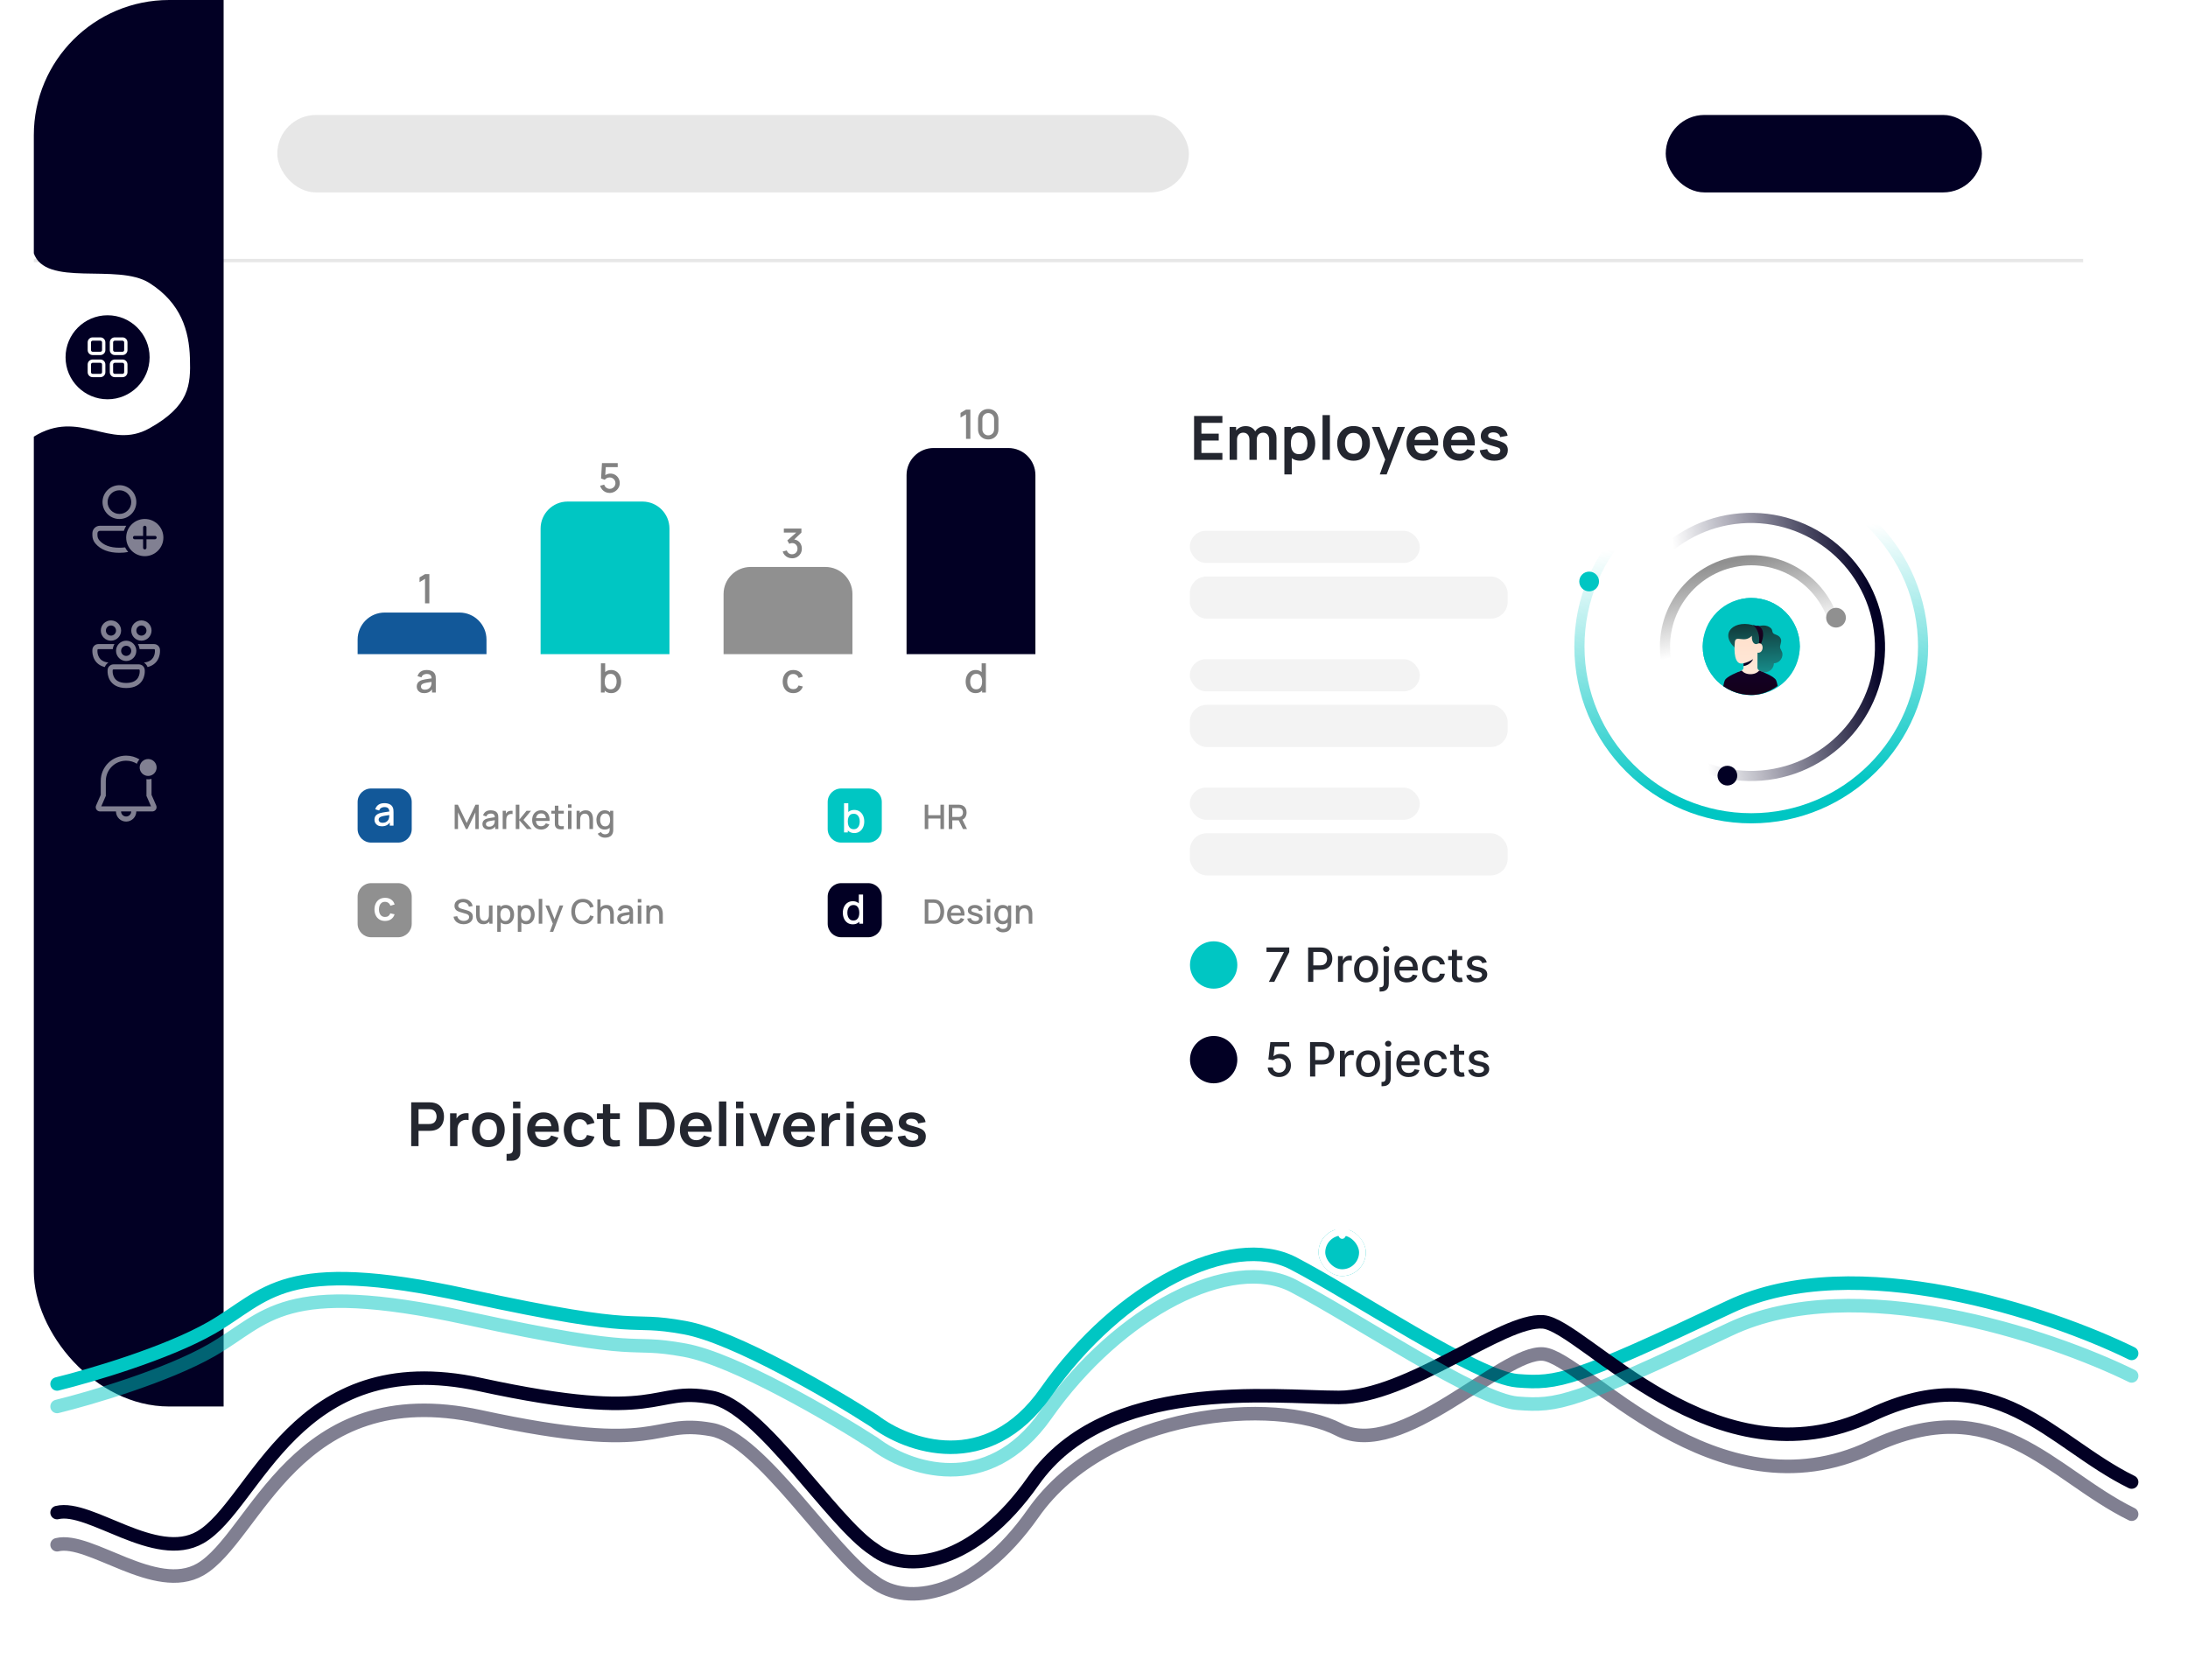 <svg width="647" height="497" viewBox="0 0 647 497" fill="none" xmlns="http://www.w3.org/2000/svg">
<g clip-path="url(#clip0_7_15290)">
<rect x="10" width="606" height="416" rx="40" fill="white"/>
<line x1="8.5" y1="77.079" x2="617.5" y2="77.079" stroke="#121212" stroke-opacity="0.1"/>
<rect x="82" y="34" width="269.561" height="22.912" rx="11.456" fill="#121212" fill-opacity="0.1"/>
<rect x="492.561" y="34" width="93.5" height="22.912" rx="11.456" fill="#020024"/>
<path d="M10 0H66.125V68.692V416H8.5L10 256.192C10 256.192 -3.75 137.692 9.914 129.192C23.578 120.692 32.313 133.315 44.164 126.692C56.016 120.069 56.414 113.942 56.164 105.942C55.914 97.942 53.639 89.692 44.164 83.692C34.69 77.691 13.25 85.192 9.914 74.692C6.578 64.192 10 0 10 0Z" fill="#020024"/>
<path d="M42.813 153.5C45.85 153.5 48.313 155.963 48.313 159C48.313 162.038 45.85 164.5 42.813 164.5C39.775 164.5 37.313 162.038 37.313 159C37.313 155.963 39.775 153.5 42.813 153.5ZM37.335 155.5C37.038 155.963 36.799 156.466 36.627 157L29.565 157C29.152 157 28.816 157.336 28.816 157.749V158.327C28.816 158.862 29.008 159.381 29.355 159.788C30.609 161.256 32.575 162.001 35.313 162.001C35.909 162.001 36.469 161.966 36.993 161.895C37.238 162.39 37.546 162.849 37.905 163.262C37.109 163.422 36.244 163.501 35.313 163.501C32.167 163.501 29.781 162.596 28.215 160.762C27.635 160.083 27.316 159.22 27.316 158.327V157.749C27.316 156.507 28.323 155.5 29.565 155.5L37.335 155.5ZM42.813 155.5L42.723 155.508C42.519 155.545 42.358 155.706 42.321 155.91L42.313 156L42.312 158.5H39.817L39.727 158.508C39.523 158.545 39.362 158.706 39.325 158.91L39.317 159L39.325 159.09C39.362 159.294 39.523 159.455 39.727 159.492L39.817 159.5H42.312L42.313 162L42.321 162.09C42.358 162.294 42.519 162.455 42.723 162.492L42.813 162.5L42.903 162.492C43.107 162.455 43.268 162.294 43.305 162.09L43.313 162L43.312 159.5H45.817L45.907 159.492C46.111 159.455 46.272 159.294 46.309 159.09L46.317 159L46.309 158.91C46.272 158.706 46.111 158.545 45.907 158.508L45.817 158.5H43.312L43.313 156L43.305 155.91C43.268 155.706 43.107 155.545 42.903 155.508L42.813 155.5ZM35.313 143.505C38.074 143.505 40.313 145.743 40.313 148.505C40.313 151.266 38.074 153.505 35.313 153.505C32.551 153.505 30.313 151.266 30.313 148.505C30.313 145.743 32.551 143.505 35.313 143.505ZM35.313 145.005C33.38 145.005 31.813 146.572 31.813 148.505C31.813 150.438 33.38 152.005 35.313 152.005C37.246 152.005 38.813 150.438 38.813 148.505C38.813 146.572 37.246 145.005 35.313 145.005Z" fill="white" fill-opacity="0.5"/>
<path d="M32.813 185C31.984 185 31.312 185.672 31.312 186.5C31.312 187.328 31.984 188 32.813 188C33.641 188 34.313 187.328 34.313 186.5C34.313 185.672 33.641 185 32.813 185ZM29.812 186.5C29.812 184.843 31.156 183.5 32.813 183.5C34.469 183.5 35.813 184.843 35.813 186.5C35.813 188.157 34.469 189.5 32.813 189.5C31.156 189.5 29.812 188.157 29.812 186.5ZM29.08 190.5C28.104 190.5 27.312 191.291 27.312 192.268V192.627C27.312 192.836 27.312 194.036 28.013 195.203C28.56 196.113 29.489 196.93 30.988 197.296C31.194 196.747 31.569 196.281 32.05 195.961C30.446 195.79 29.688 195.078 29.299 194.43C28.815 193.624 28.812 192.767 28.812 192.625V192.268C28.812 192.12 28.932 192 29.08 192H33.343C33.411 191.459 33.586 190.952 33.848 190.5H29.08ZM40.778 190.5C41.039 190.952 41.214 191.459 41.282 192H45.545C45.693 192 45.812 192.12 45.812 192.268V192.625C45.812 192.767 45.81 193.624 45.326 194.43C44.937 195.078 44.179 195.79 42.575 195.961C43.056 196.281 43.431 196.747 43.637 197.296C45.136 196.93 46.065 196.113 46.612 195.203C47.313 194.036 47.312 192.836 47.312 192.627V192.268C47.312 191.291 46.521 190.5 45.545 190.5H40.778ZM40.312 186.5C40.312 185.672 40.984 185 41.813 185C42.641 185 43.313 185.672 43.313 186.5C43.313 187.328 42.641 188 41.813 188C40.984 188 40.312 187.328 40.312 186.5ZM41.813 183.5C40.156 183.5 38.812 184.843 38.812 186.5C38.812 188.157 40.156 189.5 41.813 189.5C43.469 189.5 44.813 188.157 44.813 186.5C44.813 184.843 43.469 183.5 41.813 183.5ZM37.313 191C36.484 191 35.812 191.672 35.812 192.5C35.812 193.328 36.484 194 37.313 194C38.141 194 38.813 193.328 38.813 192.5C38.813 191.672 38.141 191 37.313 191ZM34.312 192.5C34.312 190.843 35.656 189.5 37.313 189.5C38.969 189.5 40.313 190.843 40.313 192.5C40.313 194.157 38.969 195.5 37.313 195.5C35.656 195.5 34.312 194.157 34.312 192.5ZM31.812 198.268C31.812 197.291 32.604 196.5 33.58 196.5H41.045C42.021 196.5 42.812 197.291 42.812 198.268V198.627C42.812 198.835 42.813 200.036 42.112 201.203C41.37 202.437 39.926 203.5 37.312 203.5C34.699 203.5 33.255 202.437 32.513 201.203C31.812 200.036 31.812 198.835 31.812 198.627V198.268ZM33.58 198C33.432 198 33.312 198.12 33.312 198.268V198.625C33.312 198.767 33.315 199.625 33.799 200.43C34.245 201.173 35.176 202 37.312 202C39.449 202 40.38 201.173 40.826 200.43C41.31 199.625 41.312 198.767 41.312 198.625V198.268C41.312 198.12 41.193 198 41.045 198H33.58Z" fill="white" fill-opacity="0.5"/>
<path d="M37.3 223.496C38.748 223.496 40.1 223.903 41.248 224.611C40.906 224.976 40.642 225.414 40.481 225.9C39.558 225.326 38.468 224.996 37.3 224.996C33.975 224.996 31.293 227.669 31.292 230.994V235.403L29.946 238.496H44.663L43.308 235.404L43.308 231.007L43.305 230.782C43.301 230.673 43.294 230.566 43.285 230.459C43.456 230.485 43.631 230.498 43.809 230.498C44.147 230.498 44.474 230.45 44.783 230.361C44.794 230.487 44.802 230.615 44.806 230.743L44.81 230.994V235.09L46.192 238.245C46.261 238.403 46.297 238.573 46.297 238.746C46.297 239.436 45.737 239.995 45.045 239.995L40.304 239.997C40.304 241.653 38.959 242.996 37.3 242.996C35.7 242.996 34.392 241.748 34.301 240.173L34.296 239.995L29.564 239.995C29.393 239.995 29.223 239.96 29.066 239.892C28.432 239.617 28.141 238.881 28.416 238.248L29.79 235.091V230.994C29.791 226.84 33.147 223.496 37.3 223.496ZM38.802 239.995L35.798 239.997C35.798 240.825 36.471 241.497 37.3 241.497C38.081 241.497 38.722 240.902 38.795 240.141L38.802 239.995ZM41.346 226.553C41.441 226.026 41.701 225.556 42.072 225.199C42.522 224.766 43.135 224.5 43.809 224.5C45.192 224.5 46.312 225.619 46.312 226.999C46.312 228.092 45.61 229.021 44.631 229.36C44.374 229.45 44.097 229.498 43.809 229.498C43.561 229.498 43.321 229.462 43.094 229.395C42.06 229.088 41.306 228.131 41.306 226.999C41.306 226.847 41.319 226.697 41.346 226.553Z" fill="white" fill-opacity="0.5"/>
<circle cx="31.812" cy="105.672" r="12.426" fill="#020024"/>
<path d="M29.687 106.326C30.5 106.326 31.159 106.985 31.159 107.797V110.086C31.159 110.899 30.5 111.558 29.687 111.558H27.398C26.585 111.558 25.927 110.899 25.927 110.086V107.797C25.927 106.985 26.585 106.326 27.398 106.326H29.687ZM36.227 106.326C37.04 106.326 37.698 106.985 37.698 107.797V110.086C37.698 110.899 37.04 111.558 36.227 111.558H33.938C33.125 111.558 32.467 110.899 32.467 110.086V107.797C32.467 106.985 33.125 106.326 33.938 106.326H36.227ZM29.687 107.307H27.398C27.127 107.307 26.908 107.527 26.908 107.797V110.086C26.908 110.357 27.127 110.577 27.398 110.577H29.687C29.958 110.577 30.177 110.357 30.177 110.086V107.797C30.177 107.527 29.958 107.307 29.687 107.307ZM36.227 107.307H33.938C33.667 107.307 33.447 107.527 33.447 107.797V110.086C33.447 110.357 33.667 110.577 33.938 110.577H36.227C36.498 110.577 36.717 110.357 36.717 110.086V107.797C36.717 107.527 36.498 107.307 36.227 107.307ZM29.687 99.786C30.5 99.786 31.159 100.445 31.159 101.258V103.547C31.159 104.359 30.5 105.018 29.687 105.018H27.398C26.585 105.018 25.927 104.359 25.927 103.547V101.258C25.927 100.445 26.585 99.786 27.398 99.786H29.687ZM36.227 99.786C37.04 99.786 37.698 100.445 37.698 101.258V103.547C37.698 104.359 37.04 105.018 36.227 105.018H33.938C33.125 105.018 32.467 104.359 32.467 103.547V101.258C32.467 100.445 33.125 99.786 33.938 99.786H36.227ZM29.687 100.767H27.398C27.127 100.767 26.908 100.987 26.908 101.258V103.547C26.908 103.817 27.127 104.037 27.398 104.037H29.687C29.958 104.037 30.177 103.817 30.177 103.547V101.258C30.177 100.987 29.958 100.767 29.687 100.767ZM36.227 100.767H33.938C33.667 100.767 33.447 100.987 33.447 101.258V103.547C33.447 103.817 33.667 104.037 33.938 104.037H36.227C36.498 104.037 36.717 103.817 36.717 103.547V101.258C36.717 100.987 36.498 100.767 36.227 100.767Z" fill="white"/>
</g>
<g filter="url(#filter0_ddii_7_15290)">
<rect x="87.168" y="99" width="240" height="176" rx="20" fill="white"/>
<path d="M125.421 195.011C124.941 195.011 124.539 194.923 124.215 194.747C123.891 194.567 123.645 194.331 123.477 194.039C123.313 193.743 123.231 193.419 123.231 193.067C123.231 192.739 123.289 192.451 123.405 192.203C123.521 191.955 123.693 191.745 123.921 191.573C124.149 191.397 124.429 191.255 124.761 191.147C125.049 191.063 125.375 190.989 125.739 190.925C126.103 190.861 126.485 190.801 126.885 190.745C127.289 190.689 127.689 190.633 128.085 190.577L127.629 190.829C127.637 190.321 127.529 189.945 127.305 189.701C127.085 189.453 126.705 189.329 126.165 189.329C125.825 189.329 125.513 189.409 125.229 189.569C124.945 189.725 124.747 189.985 124.635 190.349L123.465 189.989C123.625 189.433 123.929 188.991 124.377 188.663C124.829 188.335 125.429 188.171 126.177 188.171C126.757 188.171 127.261 188.271 127.689 188.471C128.121 188.667 128.437 188.979 128.637 189.407C128.741 189.619 128.805 189.843 128.829 190.079C128.853 190.315 128.865 190.569 128.865 190.841V194.831H127.755V193.349L127.971 193.541C127.703 194.037 127.361 194.407 126.945 194.651C126.533 194.891 126.025 195.011 125.421 195.011ZM125.643 193.985C125.999 193.985 126.305 193.923 126.561 193.799C126.817 193.671 127.023 193.509 127.179 193.313C127.335 193.117 127.437 192.913 127.485 192.701C127.553 192.509 127.591 192.293 127.599 192.053C127.611 191.813 127.617 191.621 127.617 191.477L128.025 191.627C127.629 191.687 127.269 191.741 126.945 191.789C126.621 191.837 126.327 191.885 126.063 191.933C125.803 191.977 125.571 192.031 125.367 192.095C125.195 192.155 125.041 192.227 124.905 192.311C124.773 192.395 124.667 192.497 124.587 192.617C124.511 192.737 124.473 192.883 124.473 193.055C124.473 193.223 124.515 193.379 124.599 193.523C124.683 193.663 124.811 193.775 124.983 193.859C125.155 193.943 125.375 193.985 125.643 193.985Z" fill="#828282"/>
<path d="M125.684 168.449V161.189L124.058 162.179V160.781L125.684 159.809H126.962V168.449H125.684Z" fill="#828282"/>
<path d="M105.75 179.174C105.75 174.756 109.332 171.174 113.75 171.174H135.856C140.275 171.174 143.856 174.756 143.856 179.174V183.485H105.75V179.174Z" fill="#125899"/>
<path d="M180.74 195.011C180.12 195.011 179.6 194.861 179.18 194.561C178.76 194.257 178.442 193.847 178.226 193.331C178.01 192.815 177.902 192.233 177.902 191.585C177.902 190.937 178.008 190.355 178.22 189.839C178.436 189.323 178.752 188.917 179.168 188.621C179.588 188.321 180.104 188.171 180.716 188.171C181.324 188.171 181.848 188.321 182.288 188.621C182.732 188.917 183.074 189.323 183.314 189.839C183.554 190.351 183.674 190.933 183.674 191.585C183.674 192.233 183.554 192.817 183.314 193.337C183.078 193.853 182.74 194.261 182.3 194.561C181.864 194.861 181.344 195.011 180.74 195.011ZM177.692 194.831V186.191H178.952V190.169H178.808V194.831H177.692ZM180.566 193.877C180.966 193.877 181.296 193.775 181.556 193.571C181.82 193.367 182.016 193.093 182.144 192.749C182.276 192.401 182.342 192.013 182.342 191.585C182.342 191.161 182.276 190.777 182.144 190.433C182.016 190.089 181.818 189.815 181.55 189.611C181.282 189.407 180.94 189.305 180.524 189.305C180.132 189.305 179.808 189.401 179.552 189.593C179.3 189.785 179.112 190.053 178.988 190.397C178.868 190.741 178.808 191.137 178.808 191.585C178.808 192.033 178.868 192.429 178.988 192.773C179.108 193.117 179.298 193.387 179.558 193.583C179.818 193.779 180.154 193.877 180.566 193.877Z" fill="#828282"/>
<path d="M180.26 135.799C179.816 135.799 179.402 135.709 179.018 135.529C178.638 135.345 178.312 135.093 178.04 134.773C177.768 134.449 177.574 134.077 177.458 133.657L178.664 133.333C178.732 133.589 178.848 133.811 179.012 133.999C179.18 134.187 179.376 134.333 179.6 134.437C179.824 134.537 180.056 134.587 180.296 134.587C180.612 134.587 180.898 134.511 181.154 134.359C181.414 134.207 181.618 134.003 181.766 133.747C181.918 133.491 181.994 133.209 181.994 132.901C181.994 132.585 181.916 132.299 181.76 132.043C181.608 131.787 181.402 131.585 181.142 131.437C180.886 131.285 180.604 131.209 180.296 131.209C179.944 131.209 179.646 131.279 179.402 131.419C179.158 131.559 178.968 131.721 178.832 131.905L177.74 131.521L178.004 126.979H182.666V128.161H178.646L179.156 127.687L178.946 131.089L178.7 130.771C178.928 130.543 179.2 130.369 179.516 130.249C179.832 130.129 180.146 130.069 180.458 130.069C180.994 130.069 181.472 130.193 181.892 130.441C182.316 130.689 182.65 131.027 182.894 131.455C183.138 131.879 183.26 132.361 183.26 132.901C183.26 133.437 183.122 133.925 182.846 134.365C182.57 134.801 182.204 135.149 181.748 135.409C181.292 135.669 180.796 135.799 180.26 135.799Z" fill="#828282"/>
<path d="M159.857 146.344C159.857 141.925 163.438 138.344 167.857 138.344H189.963C194.381 138.344 197.963 141.925 197.963 146.344V183.485H159.857V146.344Z" fill="#00C6C3"/>
<path d="M234.576 195.01C233.912 195.01 233.348 194.862 232.884 194.566C232.42 194.27 232.064 193.864 231.816 193.348C231.572 192.832 231.448 192.246 231.444 191.59C231.448 190.922 231.576 190.332 231.828 189.82C232.08 189.304 232.44 188.9 232.908 188.608C233.376 188.316 233.938 188.17 234.594 188.17C235.302 188.17 235.906 188.346 236.406 188.698C236.91 189.05 237.242 189.532 237.402 190.144L236.154 190.504C236.03 190.14 235.826 189.858 235.542 189.658C235.262 189.454 234.94 189.352 234.576 189.352C234.164 189.352 233.826 189.45 233.562 189.646C233.298 189.838 233.102 190.102 232.974 190.438C232.846 190.774 232.78 191.158 232.776 191.59C232.78 192.258 232.932 192.798 233.232 193.21C233.536 193.622 233.984 193.828 234.576 193.828C234.98 193.828 235.306 193.736 235.554 193.552C235.806 193.364 235.998 193.096 236.13 192.748L237.402 193.048C237.19 193.68 236.84 194.166 236.352 194.506C235.864 194.842 235.272 195.01 234.576 195.01Z" fill="#828282"/>
<path d="M234.222 155.127C233.794 155.127 233.392 155.047 233.016 154.887C232.64 154.723 232.314 154.491 232.038 154.191C231.766 153.891 231.568 153.537 231.444 153.129L232.656 152.793C232.772 153.165 232.974 153.451 233.262 153.651C233.55 153.847 233.87 153.943 234.222 153.939C234.538 153.935 234.816 153.861 235.056 153.717C235.296 153.573 235.484 153.379 235.62 153.135C235.756 152.887 235.824 152.603 235.824 152.283C235.824 151.803 235.674 151.407 235.374 151.095C235.078 150.783 234.69 150.627 234.21 150.627C234.074 150.627 233.934 150.647 233.79 150.687C233.65 150.727 233.518 150.779 233.394 150.843L232.806 149.853L235.854 147.159L235.986 147.519H231.786V146.325H236.982V147.519L234.45 149.955L234.438 149.547C234.982 149.547 235.454 149.669 235.854 149.913C236.254 150.153 236.562 150.481 236.778 150.897C236.998 151.309 237.108 151.771 237.108 152.283C237.108 152.835 236.978 153.325 236.718 153.753C236.462 154.181 236.116 154.517 235.68 154.761C235.248 155.005 234.762 155.127 234.222 155.127Z" fill="#828282"/>
<path d="M213.963 165.689C213.963 161.271 217.544 157.689 221.963 157.689H244.069C248.488 157.689 252.069 161.271 252.069 165.689V183.485H213.963V165.689Z" fill="#909090"/>
<path d="M288.485 195.01C287.881 195.01 287.359 194.86 286.919 194.56C286.483 194.26 286.145 193.852 285.905 193.336C285.669 192.816 285.551 192.232 285.551 191.584C285.551 190.932 285.671 190.35 285.911 189.838C286.151 189.322 286.491 188.916 286.931 188.62C287.375 188.32 287.901 188.17 288.509 188.17C289.121 188.17 289.635 188.32 290.051 188.62C290.471 188.916 290.787 189.322 290.999 189.838C291.215 190.354 291.323 190.936 291.323 191.584C291.323 192.232 291.215 192.814 290.999 193.33C290.783 193.846 290.465 194.256 290.045 194.56C289.625 194.86 289.105 195.01 288.485 195.01ZM288.659 193.876C289.071 193.876 289.407 193.778 289.667 193.582C289.927 193.386 290.117 193.116 290.237 192.772C290.357 192.428 290.417 192.032 290.417 191.584C290.417 191.136 290.355 190.74 290.231 190.396C290.111 190.052 289.923 189.784 289.667 189.592C289.415 189.4 289.093 189.304 288.701 189.304C288.285 189.304 287.943 189.406 287.675 189.61C287.407 189.814 287.207 190.088 287.075 190.432C286.947 190.776 286.883 191.16 286.883 191.584C286.883 192.012 286.947 192.4 287.075 192.748C287.207 193.092 287.403 193.366 287.663 193.57C287.927 193.774 288.259 193.876 288.659 193.876ZM290.417 194.83V190.168H290.273V186.19H291.533V194.83H290.417Z" fill="#828282"/>
<path d="M285.658 119.79V112.53L284.032 113.52V112.122L285.658 111.15H286.936V119.79H285.658ZM292.227 119.97C291.639 119.97 291.119 119.842 290.667 119.586C290.215 119.326 289.859 118.97 289.599 118.518C289.343 118.066 289.215 117.546 289.215 116.958V113.982C289.215 113.394 289.343 112.874 289.599 112.422C289.859 111.97 290.215 111.616 290.667 111.36C291.119 111.1 291.639 110.97 292.227 110.97C292.815 110.97 293.335 111.1 293.787 111.36C294.239 111.616 294.593 111.97 294.849 112.422C295.109 112.874 295.239 113.394 295.239 113.982V116.958C295.239 117.546 295.109 118.066 294.849 118.518C294.593 118.97 294.239 119.326 293.787 119.586C293.335 119.842 292.815 119.97 292.227 119.97ZM292.227 118.77C292.547 118.77 292.837 118.694 293.097 118.542C293.361 118.386 293.571 118.178 293.727 117.918C293.883 117.654 293.961 117.36 293.961 117.036V113.892C293.961 113.572 293.883 113.282 293.727 113.022C293.571 112.758 293.361 112.55 293.097 112.398C292.837 112.242 292.547 112.164 292.227 112.164C291.907 112.164 291.615 112.242 291.351 112.398C291.091 112.55 290.883 112.758 290.727 113.022C290.571 113.282 290.493 113.572 290.493 113.892V117.036C290.493 117.36 290.571 117.654 290.727 117.918C290.883 118.178 291.091 118.386 291.351 118.542C291.615 118.694 291.907 118.77 292.227 118.77Z" fill="#828282"/>
<path d="M268.069 130.515C268.069 126.096 271.651 122.515 276.069 122.515H298.176C302.594 122.515 306.176 126.096 306.176 130.515V183.485H268.069V130.515Z" fill="#020024"/>
<path d="M244.75 227.211C244.75 225.002 246.541 223.211 248.75 223.211H256.75C258.959 223.211 260.75 225.002 260.75 227.211V235.211C260.75 237.42 258.959 239.211 256.75 239.211H248.75C246.541 239.211 244.75 237.42 244.75 235.211V227.211Z" fill="#00C6C3"/>
<path d="M252.632 236.392C252.012 236.392 251.492 236.242 251.072 235.942C250.652 235.638 250.334 235.228 250.118 234.712C249.902 234.196 249.794 233.614 249.794 232.966C249.794 232.318 249.9 231.736 250.112 231.22C250.328 230.704 250.644 230.298 251.06 230.002C251.48 229.702 251.996 229.552 252.608 229.552C253.216 229.552 253.74 229.702 254.18 230.002C254.624 230.298 254.966 230.704 255.206 231.22C255.446 231.732 255.566 232.314 255.566 232.966C255.566 233.614 255.446 234.198 255.206 234.718C254.97 235.234 254.632 235.642 254.192 235.942C253.756 236.242 253.236 236.392 252.632 236.392ZM249.584 236.212V227.572H250.844V231.55H250.7V236.212H249.584ZM252.458 235.258C252.858 235.258 253.188 235.156 253.448 234.952C253.712 234.748 253.908 234.474 254.036 234.13C254.168 233.782 254.234 233.394 254.234 232.966C254.234 232.542 254.168 232.158 254.036 231.814C253.908 231.47 253.71 231.196 253.442 230.992C253.174 230.788 252.832 230.686 252.416 230.686C252.024 230.686 251.7 230.782 251.444 230.974C251.192 231.166 251.004 231.434 250.88 231.778C250.76 232.122 250.7 232.518 250.7 232.966C250.7 233.414 250.76 233.81 250.88 234.154C251 234.498 251.19 234.768 251.45 234.964C251.71 235.16 252.046 235.258 252.458 235.258Z" fill="white"/>
<path d="M273.45 235.211V228.011H274.495V231.116H278.095V228.011H279.145V235.211H278.095V232.101H274.495V235.211H273.45ZM280.55 235.211V228.011H283.46C283.53 228.011 283.616 228.014 283.72 228.021C283.823 228.024 283.921 228.034 284.015 228.051C284.415 228.114 284.748 228.251 285.015 228.461C285.285 228.671 285.486 228.936 285.62 229.256C285.753 229.576 285.82 229.929 285.82 230.316C285.82 230.889 285.673 231.384 285.38 231.801C285.086 232.214 284.646 232.473 284.06 232.576L283.635 232.626H281.595V235.211H280.55ZM284.76 235.211L283.34 232.281L284.395 232.011L285.955 235.211H284.76ZM281.595 231.636H283.42C283.486 231.636 283.56 231.633 283.64 231.626C283.723 231.619 283.801 231.608 283.875 231.591C284.088 231.541 284.26 231.449 284.39 231.316C284.52 231.179 284.613 231.023 284.67 230.846C284.726 230.669 284.755 230.493 284.755 230.316C284.755 230.139 284.726 229.964 284.67 229.791C284.613 229.614 284.52 229.459 284.39 229.326C284.26 229.189 284.088 229.096 283.875 229.046C283.801 229.026 283.723 229.013 283.64 229.006C283.56 228.999 283.486 228.996 283.42 228.996H281.595V231.636Z" fill="#828282"/>
<path d="M244.75 255.211C244.75 253.002 246.541 251.211 248.75 251.211H256.75C258.959 251.211 260.75 253.002 260.75 255.211V263.211C260.75 265.42 258.959 267.211 256.75 267.211H248.75C246.541 267.211 244.75 265.42 244.75 263.211V255.211Z" fill="#020024"/>
<path d="M252.164 263.391C251.56 263.391 251.038 263.241 250.598 262.941C250.162 262.641 249.824 262.233 249.584 261.717C249.348 261.197 249.23 260.613 249.23 259.965C249.23 259.313 249.35 258.731 249.59 258.219C249.83 257.703 250.17 257.297 250.61 257.001C251.054 256.701 251.58 256.551 252.188 256.551C252.8 256.551 253.314 256.701 253.73 257.001C254.15 257.297 254.466 257.703 254.678 258.219C254.894 258.735 255.002 259.317 255.002 259.965C255.002 260.613 254.894 261.195 254.678 261.711C254.462 262.227 254.144 262.637 253.724 262.941C253.304 263.241 252.784 263.391 252.164 263.391ZM252.338 262.257C252.75 262.257 253.086 262.159 253.346 261.963C253.606 261.767 253.796 261.497 253.916 261.153C254.036 260.809 254.096 260.413 254.096 259.965C254.096 259.517 254.034 259.121 253.91 258.777C253.79 258.433 253.602 258.165 253.346 257.973C253.094 257.781 252.772 257.685 252.38 257.685C251.964 257.685 251.622 257.787 251.354 257.991C251.086 258.195 250.886 258.469 250.754 258.813C250.626 259.157 250.562 259.541 250.562 259.965C250.562 260.393 250.626 260.781 250.754 261.129C250.886 261.473 251.082 261.747 251.342 261.951C251.606 262.155 251.938 262.257 252.338 262.257ZM254.096 263.211V258.549H253.952V254.571H255.212V263.211H254.096Z" fill="white"/>
<path d="M273.45 263.211V256.011H275.705C275.772 256.011 275.895 256.013 276.075 256.016C276.258 256.019 276.433 256.033 276.6 256.056C277.163 256.126 277.637 256.328 278.02 256.661C278.407 256.994 278.698 257.418 278.895 257.931C279.092 258.441 279.19 259.001 279.19 259.611C279.19 260.224 279.092 260.788 278.895 261.301C278.698 261.811 278.407 262.233 278.02 262.566C277.637 262.896 277.163 263.096 276.6 263.166C276.433 263.189 276.258 263.203 276.075 263.206C275.895 263.209 275.772 263.211 275.705 263.211H273.45ZM274.52 262.216H275.705C275.818 262.216 275.953 262.213 276.11 262.206C276.267 262.199 276.405 262.186 276.525 262.166C276.892 262.096 277.188 261.938 277.415 261.691C277.645 261.441 277.813 261.134 277.92 260.771C278.027 260.408 278.08 260.021 278.08 259.611C278.08 259.188 278.025 258.796 277.915 258.436C277.805 258.073 277.635 257.769 277.405 257.526C277.178 257.279 276.885 257.123 276.525 257.056C276.405 257.033 276.265 257.019 276.105 257.016C275.948 257.009 275.815 257.006 275.705 257.006H274.52V262.216ZM282.749 263.361C282.213 263.361 281.741 263.244 281.334 263.011C280.931 262.774 280.616 262.446 280.389 262.026C280.166 261.603 280.054 261.113 280.054 260.556C280.054 259.966 280.164 259.454 280.384 259.021C280.608 258.588 280.918 258.253 281.314 258.016C281.711 257.779 282.173 257.661 282.699 257.661C283.249 257.661 283.718 257.789 284.104 258.046C284.491 258.299 284.779 258.661 284.969 259.131C285.163 259.601 285.239 260.159 285.199 260.806H284.154V260.426C284.148 259.799 284.028 259.336 283.794 259.036C283.564 258.736 283.213 258.586 282.739 258.586C282.216 258.586 281.823 258.751 281.559 259.081C281.296 259.411 281.164 259.888 281.164 260.511C281.164 261.104 281.296 261.564 281.559 261.891C281.823 262.214 282.203 262.376 282.699 262.376C283.026 262.376 283.308 262.303 283.544 262.156C283.784 262.006 283.971 261.793 284.104 261.516L285.129 261.841C284.919 262.324 284.601 262.699 284.174 262.966C283.748 263.229 283.273 263.361 282.749 263.361ZM280.824 260.806V259.991H284.679V260.806H280.824ZM288.386 263.356C287.729 263.356 287.194 263.211 286.781 262.921C286.368 262.631 286.114 262.223 286.021 261.696L287.091 261.531C287.158 261.811 287.311 262.033 287.551 262.196C287.794 262.356 288.096 262.436 288.456 262.436C288.783 262.436 289.038 262.369 289.221 262.236C289.408 262.103 289.501 261.919 289.501 261.686C289.501 261.549 289.468 261.439 289.401 261.356C289.338 261.269 289.203 261.188 288.996 261.111C288.789 261.034 288.474 260.939 288.051 260.826C287.588 260.706 287.219 260.578 286.946 260.441C286.676 260.301 286.483 260.139 286.366 259.956C286.253 259.769 286.196 259.544 286.196 259.281C286.196 258.954 286.283 258.669 286.456 258.426C286.629 258.183 286.873 257.994 287.186 257.861C287.503 257.728 287.873 257.661 288.296 257.661C288.709 257.661 289.078 257.726 289.401 257.856C289.724 257.986 289.986 258.171 290.186 258.411C290.386 258.648 290.506 258.926 290.546 259.246L289.476 259.441C289.439 259.181 289.318 258.976 289.111 258.826C288.904 258.676 288.636 258.594 288.306 258.581C287.989 258.568 287.733 258.621 287.536 258.741C287.339 258.858 287.241 259.019 287.241 259.226C287.241 259.346 287.278 259.448 287.351 259.531C287.428 259.614 287.574 259.694 287.791 259.771C288.008 259.848 288.328 259.939 288.751 260.046C289.204 260.163 289.564 260.293 289.831 260.436C290.098 260.576 290.288 260.744 290.401 260.941C290.518 261.134 290.576 261.369 290.576 261.646C290.576 262.179 290.381 262.598 289.991 262.901C289.604 263.204 289.069 263.356 288.386 263.356ZM291.782 256.926V255.911H292.827V256.926H291.782ZM291.782 263.211V257.811H292.827V263.211H291.782ZM296.554 265.761C296.264 265.761 295.982 265.716 295.709 265.626C295.439 265.536 295.192 265.403 294.969 265.226C294.746 265.053 294.561 264.838 294.414 264.581L295.379 264.091C295.496 264.321 295.662 264.489 295.879 264.596C296.096 264.703 296.324 264.756 296.564 264.756C296.861 264.756 297.114 264.703 297.324 264.596C297.534 264.493 297.692 264.336 297.799 264.126C297.909 263.916 297.962 263.656 297.959 263.346V261.836H298.084V257.811H299.009V263.356C299.009 263.499 299.004 263.636 298.994 263.766C298.984 263.896 298.966 264.026 298.939 264.156C298.862 264.519 298.716 264.819 298.499 265.056C298.286 265.293 298.012 265.469 297.679 265.586C297.349 265.703 296.974 265.761 296.554 265.761ZM296.474 263.361C295.971 263.361 295.536 263.236 295.169 262.986C294.806 262.736 294.524 262.396 294.324 261.966C294.127 261.533 294.029 261.046 294.029 260.506C294.029 259.963 294.129 259.478 294.329 259.051C294.529 258.621 294.812 258.283 295.179 258.036C295.549 257.786 295.987 257.661 296.494 257.661C297.004 257.661 297.432 257.786 297.779 258.036C298.129 258.283 298.392 258.621 298.569 259.051C298.749 259.481 298.839 259.966 298.839 260.506C298.839 261.046 298.749 261.531 298.569 261.961C298.389 262.391 298.124 262.733 297.774 262.986C297.424 263.236 296.991 263.361 296.474 263.361ZM296.619 262.416C296.962 262.416 297.242 262.334 297.459 262.171C297.676 262.008 297.834 261.783 297.934 261.496C298.034 261.209 298.084 260.879 298.084 260.506C298.084 260.133 298.032 259.803 297.929 259.516C297.829 259.229 297.672 259.006 297.459 258.846C297.249 258.686 296.981 258.606 296.654 258.606C296.307 258.606 296.022 258.691 295.799 258.861C295.576 259.031 295.409 259.259 295.299 259.546C295.192 259.833 295.139 260.153 295.139 260.506C295.139 260.863 295.192 261.186 295.299 261.476C295.409 261.763 295.572 261.991 295.789 262.161C296.009 262.331 296.286 262.416 296.619 262.416ZM304.203 263.211V260.556C304.203 260.346 304.185 260.131 304.148 259.911C304.115 259.688 304.048 259.481 303.948 259.291C303.851 259.101 303.713 258.948 303.533 258.831C303.356 258.714 303.125 258.656 302.838 258.656C302.651 258.656 302.475 258.688 302.308 258.751C302.141 258.811 301.995 258.909 301.868 259.046C301.745 259.183 301.646 259.363 301.573 259.586C301.503 259.809 301.468 260.081 301.468 260.401L300.818 260.156C300.818 259.666 300.91 259.234 301.093 258.861C301.276 258.484 301.54 258.191 301.883 257.981C302.226 257.771 302.641 257.666 303.128 257.666C303.501 257.666 303.815 257.726 304.068 257.846C304.321 257.966 304.526 258.124 304.683 258.321C304.843 258.514 304.965 258.726 305.048 258.956C305.131 259.186 305.188 259.411 305.218 259.631C305.248 259.851 305.263 260.044 305.263 260.211V263.211H304.203ZM300.408 263.211V257.811H301.343V259.371H301.468V263.211H300.408Z" fill="#828282"/>
<path d="M105.75 227.211C105.75 225.002 107.541 223.211 109.75 223.211H117.75C119.959 223.211 121.75 225.002 121.75 227.211V235.211C121.75 237.42 119.959 239.211 117.75 239.211H109.75C107.541 239.211 105.75 237.42 105.75 235.211V227.211Z" fill="#125899"/>
<path d="M112.92 234.391C112.44 234.391 112.038 234.303 111.714 234.127C111.39 233.947 111.144 233.711 110.976 233.419C110.812 233.123 110.73 232.799 110.73 232.447C110.73 232.119 110.788 231.831 110.904 231.583C111.02 231.335 111.192 231.125 111.42 230.953C111.648 230.777 111.928 230.635 112.26 230.527C112.548 230.443 112.874 230.369 113.238 230.305C113.602 230.241 113.984 230.181 114.384 230.125C114.788 230.069 115.188 230.013 115.584 229.957L115.128 230.209C115.136 229.701 115.028 229.325 114.804 229.081C114.584 228.833 114.204 228.709 113.664 228.709C113.324 228.709 113.012 228.789 112.728 228.949C112.444 229.105 112.246 229.365 112.134 229.729L110.964 229.369C111.124 228.813 111.428 228.371 111.876 228.043C112.328 227.715 112.928 227.551 113.676 227.551C114.256 227.551 114.76 227.651 115.188 227.851C115.62 228.047 115.936 228.359 116.136 228.787C116.24 228.999 116.304 229.223 116.328 229.459C116.352 229.695 116.364 229.949 116.364 230.221V234.211H115.254V232.729L115.47 232.921C115.202 233.417 114.86 233.787 114.444 234.031C114.032 234.271 113.524 234.391 112.92 234.391ZM113.142 233.365C113.498 233.365 113.804 233.303 114.06 233.179C114.316 233.051 114.522 232.889 114.678 232.693C114.834 232.497 114.936 232.293 114.984 232.081C115.052 231.889 115.09 231.673 115.098 231.433C115.11 231.193 115.116 231.001 115.116 230.857L115.524 231.007C115.128 231.067 114.768 231.121 114.444 231.169C114.12 231.217 113.826 231.265 113.562 231.313C113.302 231.357 113.07 231.411 112.866 231.475C112.694 231.535 112.54 231.607 112.404 231.691C112.272 231.775 112.166 231.877 112.086 231.997C112.01 232.117 111.972 232.263 111.972 232.435C111.972 232.603 112.014 232.759 112.098 232.903C112.182 233.043 112.31 233.155 112.482 233.239C112.654 233.323 112.874 233.365 113.142 233.365Z" fill="white"/>
<path d="M134.45 235.211V228.011H135.395L138.005 233.426L140.6 228.011H141.555V235.206H140.565V230.281L138.24 235.211H137.765L135.435 230.281V235.211H134.45ZM144.481 235.361C144.081 235.361 143.746 235.288 143.476 235.141C143.206 234.991 143.001 234.794 142.861 234.551C142.724 234.304 142.656 234.034 142.656 233.741C142.656 233.468 142.704 233.228 142.801 233.021C142.898 232.814 143.041 232.639 143.231 232.496C143.421 232.349 143.654 232.231 143.931 232.141C144.171 232.071 144.443 232.009 144.746 231.956C145.049 231.903 145.368 231.853 145.701 231.806C146.038 231.759 146.371 231.713 146.701 231.666L146.321 231.876C146.328 231.453 146.238 231.139 146.051 230.936C145.868 230.729 145.551 230.626 145.101 230.626C144.818 230.626 144.558 230.693 144.321 230.826C144.084 230.956 143.919 231.173 143.826 231.476L142.851 231.176C142.984 230.713 143.238 230.344 143.611 230.071C143.988 229.798 144.488 229.661 145.111 229.661C145.594 229.661 146.014 229.744 146.371 229.911C146.731 230.074 146.994 230.334 147.161 230.691C147.248 230.868 147.301 231.054 147.321 231.251C147.341 231.448 147.351 231.659 147.351 231.886V235.211H146.426V233.976L146.606 234.136C146.383 234.549 146.098 234.858 145.751 235.061C145.408 235.261 144.984 235.361 144.481 235.361ZM144.666 234.506C144.963 234.506 145.218 234.454 145.431 234.351C145.644 234.244 145.816 234.109 145.946 233.946C146.076 233.783 146.161 233.613 146.201 233.436C146.258 233.276 146.289 233.096 146.296 232.896C146.306 232.696 146.311 232.536 146.311 232.416L146.651 232.541C146.321 232.591 146.021 232.636 145.751 232.676C145.481 232.716 145.236 232.756 145.016 232.796C144.799 232.833 144.606 232.878 144.436 232.931C144.293 232.981 144.164 233.041 144.051 233.111C143.941 233.181 143.853 233.266 143.786 233.366C143.723 233.466 143.691 233.588 143.691 233.731C143.691 233.871 143.726 234.001 143.796 234.121C143.866 234.238 143.973 234.331 144.116 234.401C144.259 234.471 144.443 234.506 144.666 234.506ZM148.649 235.211V229.811H149.579V231.121L149.449 230.951C149.516 230.778 149.603 230.619 149.709 230.476C149.816 230.329 149.939 230.209 150.079 230.116C150.216 230.016 150.368 229.939 150.534 229.886C150.704 229.829 150.878 229.796 151.054 229.786C151.231 229.773 151.401 229.781 151.564 229.811V230.791C151.388 230.744 151.191 230.731 150.974 230.751C150.761 230.771 150.564 230.839 150.384 230.956C150.214 231.066 150.079 231.199 149.979 231.356C149.883 231.513 149.813 231.688 149.769 231.881C149.726 232.071 149.704 232.273 149.704 232.486V235.211H148.649ZM152.511 235.211L152.516 228.011H153.576V232.411L155.696 229.811H157.026L154.786 232.511L157.256 235.211H155.836L153.576 232.611V235.211H152.511ZM160.058 235.361C159.521 235.361 159.05 235.244 158.643 235.011C158.24 234.774 157.925 234.446 157.698 234.026C157.475 233.603 157.363 233.113 157.363 232.556C157.363 231.966 157.473 231.454 157.693 231.021C157.916 230.588 158.226 230.253 158.623 230.016C159.02 229.779 159.481 229.661 160.008 229.661C160.558 229.661 161.026 229.789 161.413 230.046C161.8 230.299 162.088 230.661 162.278 231.131C162.471 231.601 162.548 232.159 162.508 232.806H161.463V232.426C161.456 231.799 161.336 231.336 161.103 231.036C160.873 230.736 160.521 230.586 160.048 230.586C159.525 230.586 159.131 230.751 158.868 231.081C158.605 231.411 158.473 231.888 158.473 232.511C158.473 233.104 158.605 233.564 158.868 233.891C159.131 234.214 159.511 234.376 160.008 234.376C160.335 234.376 160.616 234.303 160.853 234.156C161.093 234.006 161.28 233.793 161.413 233.516L162.438 233.841C162.228 234.324 161.91 234.699 161.483 234.966C161.056 235.229 160.581 235.361 160.058 235.361ZM158.133 232.806V231.991H161.988V232.806H158.133ZM166.72 235.211C166.38 235.278 166.046 235.306 165.72 235.296C165.393 235.286 165.101 235.223 164.845 235.106C164.588 234.989 164.395 234.806 164.265 234.556C164.148 234.333 164.085 234.106 164.075 233.876C164.068 233.643 164.065 233.379 164.065 233.086V228.311H165.115V233.036C165.115 233.253 165.116 233.441 165.12 233.601C165.126 233.761 165.161 233.896 165.225 234.006C165.345 234.213 165.535 234.331 165.795 234.361C166.058 234.388 166.366 234.376 166.72 234.326V235.211ZM163.03 230.651V229.811H166.72V230.651H163.03ZM167.958 228.926V227.911H169.003V228.926H167.958ZM167.958 235.211V229.811H169.003V235.211H167.958ZM174.295 235.211V232.556C174.295 232.346 174.276 232.131 174.24 231.911C174.206 231.688 174.14 231.481 174.04 231.291C173.943 231.101 173.805 230.948 173.625 230.831C173.448 230.714 173.216 230.656 172.93 230.656C172.743 230.656 172.566 230.688 172.4 230.751C172.233 230.811 172.086 230.909 171.96 231.046C171.836 231.183 171.738 231.363 171.665 231.586C171.595 231.809 171.56 232.081 171.56 232.401L170.91 232.156C170.91 231.666 171.001 231.234 171.185 230.861C171.368 230.484 171.631 230.191 171.975 229.981C172.318 229.771 172.733 229.666 173.22 229.666C173.593 229.666 173.906 229.726 174.16 229.846C174.413 229.966 174.618 230.124 174.775 230.321C174.935 230.514 175.056 230.726 175.14 230.956C175.223 231.186 175.28 231.411 175.31 231.631C175.34 231.851 175.355 232.044 175.355 232.211V235.211H174.295ZM170.5 235.211V229.811H171.435V231.371H171.56V235.211H170.5ZM178.882 237.761C178.592 237.761 178.31 237.716 178.037 237.626C177.767 237.536 177.52 237.403 177.297 237.226C177.074 237.053 176.889 236.838 176.742 236.581L177.707 236.091C177.824 236.321 177.99 236.489 178.207 236.596C178.424 236.703 178.652 236.756 178.892 236.756C179.189 236.756 179.442 236.703 179.652 236.596C179.862 236.493 180.02 236.336 180.127 236.126C180.237 235.916 180.29 235.656 180.287 235.346V233.836H180.412V229.811H181.337V235.356C181.337 235.499 181.332 235.636 181.322 235.766C181.312 235.896 181.294 236.026 181.267 236.156C181.19 236.519 181.044 236.819 180.827 237.056C180.614 237.293 180.34 237.469 180.007 237.586C179.677 237.703 179.302 237.761 178.882 237.761ZM178.802 235.361C178.299 235.361 177.864 235.236 177.497 234.986C177.134 234.736 176.852 234.396 176.652 233.966C176.455 233.533 176.357 233.046 176.357 232.506C176.357 231.963 176.457 231.478 176.657 231.051C176.857 230.621 177.14 230.283 177.507 230.036C177.877 229.786 178.315 229.661 178.822 229.661C179.332 229.661 179.76 229.786 180.107 230.036C180.457 230.283 180.72 230.621 180.897 231.051C181.077 231.481 181.167 231.966 181.167 232.506C181.167 233.046 181.077 233.531 180.897 233.961C180.717 234.391 180.452 234.733 180.102 234.986C179.752 235.236 179.319 235.361 178.802 235.361ZM178.947 234.416C179.29 234.416 179.57 234.334 179.787 234.171C180.004 234.008 180.162 233.783 180.262 233.496C180.362 233.209 180.412 232.879 180.412 232.506C180.412 232.133 180.36 231.803 180.257 231.516C180.157 231.229 180 231.006 179.787 230.846C179.577 230.686 179.309 230.606 178.982 230.606C178.635 230.606 178.35 230.691 178.127 230.861C177.904 231.031 177.737 231.259 177.627 231.546C177.52 231.833 177.467 232.153 177.467 232.506C177.467 232.863 177.52 233.186 177.627 233.476C177.737 233.763 177.9 233.991 178.117 234.161C178.337 234.331 178.614 234.416 178.947 234.416Z" fill="#828282"/>
<path d="M105.75 255.211C105.75 253.002 107.541 251.211 109.75 251.211H117.75C119.959 251.211 121.75 253.002 121.75 255.211V263.211C121.75 265.42 119.959 267.211 117.75 267.211H109.75C107.541 267.211 105.75 265.42 105.75 263.211V255.211Z" fill="#909090"/>
<path d="M113.862 262.391C113.198 262.391 112.634 262.243 112.17 261.947C111.706 261.651 111.35 261.245 111.102 260.729C110.858 260.213 110.734 259.627 110.73 258.971C110.734 258.303 110.862 257.713 111.114 257.201C111.366 256.685 111.726 256.281 112.194 255.989C112.662 255.697 113.224 255.551 113.88 255.551C114.588 255.551 115.192 255.727 115.692 256.079C116.196 256.431 116.528 256.913 116.688 257.525L115.44 257.885C115.316 257.521 115.112 257.239 114.828 257.039C114.548 256.835 114.226 256.733 113.862 256.733C113.45 256.733 113.112 256.831 112.848 257.027C112.584 257.219 112.388 257.483 112.26 257.819C112.132 258.155 112.066 258.539 112.062 258.971C112.066 259.639 112.218 260.179 112.518 260.591C112.822 261.003 113.27 261.209 113.862 261.209C114.266 261.209 114.592 261.117 114.84 260.933C115.092 260.745 115.284 260.477 115.416 260.129L116.688 260.429C116.476 261.061 116.126 261.547 115.638 261.887C115.15 262.223 114.558 262.391 113.862 262.391Z" fill="white"/>
<path d="M137.06 263.361C136.543 263.361 136.077 263.273 135.66 263.096C135.247 262.916 134.905 262.661 134.635 262.331C134.368 261.998 134.195 261.603 134.115 261.146L135.205 260.981C135.315 261.421 135.545 261.764 135.895 262.011C136.245 262.254 136.653 262.376 137.12 262.376C137.41 262.376 137.677 262.331 137.92 262.241C138.163 262.148 138.358 262.016 138.505 261.846C138.655 261.673 138.73 261.466 138.73 261.226C138.73 261.096 138.707 260.981 138.66 260.881C138.617 260.781 138.555 260.694 138.475 260.621C138.398 260.544 138.303 260.479 138.19 260.426C138.08 260.369 137.958 260.321 137.825 260.281L135.98 259.736C135.8 259.683 135.617 259.614 135.43 259.531C135.243 259.444 135.072 259.333 134.915 259.196C134.762 259.056 134.637 258.884 134.54 258.681C134.443 258.474 134.395 258.224 134.395 257.931C134.395 257.488 134.508 257.113 134.735 256.806C134.965 256.496 135.275 256.263 135.665 256.106C136.055 255.946 136.492 255.866 136.975 255.866C137.462 255.873 137.897 255.959 138.28 256.126C138.667 256.293 138.987 256.533 139.24 256.846C139.497 257.156 139.673 257.533 139.77 257.976L138.65 258.166C138.6 257.896 138.493 257.664 138.33 257.471C138.167 257.274 137.967 257.124 137.73 257.021C137.493 256.914 137.237 256.859 136.96 256.856C136.693 256.849 136.448 256.889 136.225 256.976C136.005 257.063 135.828 257.184 135.695 257.341C135.565 257.498 135.5 257.678 135.5 257.881C135.5 258.081 135.558 258.243 135.675 258.366C135.792 258.489 135.935 258.588 136.105 258.661C136.278 258.731 136.45 258.789 136.62 258.836L137.95 259.211C138.117 259.258 138.305 259.321 138.515 259.401C138.728 259.478 138.933 259.586 139.13 259.726C139.33 259.866 139.495 260.053 139.625 260.286C139.755 260.516 139.82 260.806 139.82 261.156C139.82 261.519 139.747 261.839 139.6 262.116C139.453 262.389 139.252 262.619 138.995 262.806C138.742 262.989 138.448 263.128 138.115 263.221C137.782 263.314 137.43 263.361 137.06 263.361ZM142.921 263.356C142.547 263.356 142.234 263.296 141.981 263.176C141.727 263.056 141.521 262.899 141.361 262.706C141.204 262.509 141.084 262.296 141.001 262.066C140.917 261.836 140.861 261.611 140.831 261.391C140.801 261.171 140.786 260.978 140.786 260.811V257.811H141.846V260.466C141.846 260.676 141.862 260.893 141.896 261.116C141.932 261.336 141.999 261.541 142.096 261.731C142.196 261.921 142.334 262.074 142.511 262.191C142.691 262.308 142.924 262.366 143.211 262.366C143.397 262.366 143.574 262.336 143.741 262.276C143.907 262.213 144.052 262.113 144.176 261.976C144.302 261.839 144.401 261.659 144.471 261.436C144.544 261.213 144.581 260.941 144.581 260.621L145.231 260.866C145.231 261.356 145.139 261.789 144.956 262.166C144.772 262.539 144.509 262.831 144.166 263.041C143.822 263.251 143.407 263.356 142.921 263.356ZM144.706 263.211V261.651H144.581V257.811H145.636V263.211H144.706ZM149.573 263.361C149.056 263.361 148.623 263.236 148.273 262.986C147.923 262.733 147.658 262.391 147.478 261.961C147.298 261.531 147.208 261.046 147.208 260.506C147.208 259.966 147.296 259.481 147.473 259.051C147.653 258.621 147.916 258.283 148.263 258.036C148.613 257.786 149.043 257.661 149.553 257.661C150.06 257.661 150.496 257.786 150.863 258.036C151.233 258.283 151.518 258.621 151.718 259.051C151.918 259.478 152.018 259.963 152.018 260.506C152.018 261.046 151.918 261.533 151.718 261.966C151.521 262.396 151.24 262.736 150.873 262.986C150.51 263.236 150.076 263.361 149.573 263.361ZM147.033 265.611V257.811H147.963V261.696H148.083V265.611H147.033ZM149.428 262.416C149.761 262.416 150.036 262.331 150.253 262.161C150.473 261.991 150.636 261.763 150.743 261.476C150.853 261.186 150.908 260.863 150.908 260.506C150.908 260.153 150.853 259.833 150.743 259.546C150.636 259.259 150.471 259.031 150.248 258.861C150.025 258.691 149.74 258.606 149.393 258.606C149.066 258.606 148.796 258.686 148.583 258.846C148.373 259.006 148.216 259.229 148.113 259.516C148.013 259.803 147.963 260.133 147.963 260.506C147.963 260.879 148.013 261.209 148.113 261.496C148.213 261.783 148.371 262.008 148.588 262.171C148.805 262.334 149.085 262.416 149.428 262.416ZM155.657 263.361C155.14 263.361 154.707 263.236 154.357 262.986C154.007 262.733 153.742 262.391 153.562 261.961C153.382 261.531 153.292 261.046 153.292 260.506C153.292 259.966 153.38 259.481 153.557 259.051C153.737 258.621 154 258.283 154.347 258.036C154.697 257.786 155.127 257.661 155.637 257.661C156.144 257.661 156.58 257.786 156.947 258.036C157.317 258.283 157.602 258.621 157.802 259.051C158.002 259.478 158.102 259.963 158.102 260.506C158.102 261.046 158.002 261.533 157.802 261.966C157.605 262.396 157.324 262.736 156.957 262.986C156.594 263.236 156.16 263.361 155.657 263.361ZM153.117 265.611V257.811H154.047V261.696H154.167V265.611H153.117ZM155.512 262.416C155.845 262.416 156.12 262.331 156.337 262.161C156.557 261.991 156.72 261.763 156.827 261.476C156.937 261.186 156.992 260.863 156.992 260.506C156.992 260.153 156.937 259.833 156.827 259.546C156.72 259.259 156.555 259.031 156.332 258.861C156.109 258.691 155.824 258.606 155.477 258.606C155.15 258.606 154.88 258.686 154.667 258.846C154.457 259.006 154.3 259.229 154.197 259.516C154.097 259.803 154.047 260.133 154.047 260.506C154.047 260.879 154.097 261.209 154.197 261.496C154.297 261.783 154.455 262.008 154.672 262.171C154.889 262.334 155.169 262.416 155.512 262.416ZM159.306 263.211V255.861H160.351V263.211H159.306ZM162.582 265.611L163.627 262.766L163.642 263.606L161.287 257.811H162.377L164.137 262.286H163.817L165.497 257.811H166.557L163.577 265.611H162.582ZM172.348 263.361C171.628 263.361 171.014 263.204 170.508 262.891C170.001 262.574 169.613 262.134 169.343 261.571C169.076 261.008 168.943 260.354 168.943 259.611C168.943 258.868 169.076 258.214 169.343 257.651C169.613 257.088 170.001 256.649 170.508 256.336C171.014 256.019 171.628 255.861 172.348 255.861C173.178 255.861 173.864 256.071 174.408 256.491C174.954 256.911 175.334 257.476 175.548 258.186L174.488 258.471C174.348 257.968 174.098 257.573 173.738 257.286C173.381 256.999 172.918 256.856 172.348 256.856C171.838 256.856 171.413 256.971 171.073 257.201C170.733 257.431 170.476 257.753 170.303 258.166C170.133 258.579 170.048 259.061 170.048 259.611C170.044 260.161 170.128 260.643 170.298 261.056C170.471 261.469 170.728 261.791 171.068 262.021C171.411 262.251 171.838 262.366 172.348 262.366C172.918 262.366 173.381 262.223 173.738 261.936C174.098 261.646 174.348 261.251 174.488 260.751L175.548 261.036C175.334 261.746 174.954 262.311 174.408 262.731C173.864 263.151 173.178 263.361 172.348 263.361ZM180.437 263.211V260.556C180.437 260.346 180.419 260.131 180.382 259.911C180.349 259.688 180.282 259.481 180.182 259.291C180.086 259.101 179.947 258.948 179.767 258.831C179.591 258.714 179.359 258.656 179.072 258.656C178.886 258.656 178.709 258.688 178.542 258.751C178.376 258.811 178.229 258.909 178.102 259.046C177.979 259.183 177.881 259.363 177.807 259.586C177.737 259.809 177.702 260.081 177.702 260.401L177.052 260.156C177.052 259.666 177.144 259.234 177.327 258.861C177.511 258.484 177.774 258.191 178.117 257.981C178.461 257.771 178.876 257.666 179.362 257.666C179.736 257.666 180.049 257.726 180.302 257.846C180.556 257.966 180.761 258.124 180.917 258.321C181.077 258.514 181.199 258.726 181.282 258.956C181.366 259.186 181.422 259.411 181.452 259.631C181.482 259.851 181.497 260.044 181.497 260.211V263.211H180.437ZM176.642 263.211V256.011H177.577V259.896H177.702V263.211H176.642ZM184.325 263.361C183.925 263.361 183.59 263.288 183.32 263.141C183.05 262.991 182.845 262.794 182.705 262.551C182.568 262.304 182.5 262.034 182.5 261.741C182.5 261.468 182.548 261.228 182.645 261.021C182.741 260.814 182.885 260.639 183.075 260.496C183.265 260.349 183.498 260.231 183.775 260.141C184.015 260.071 184.286 260.009 184.59 259.956C184.893 259.903 185.211 259.853 185.545 259.806C185.881 259.759 186.215 259.713 186.545 259.666L186.165 259.876C186.171 259.453 186.081 259.139 185.895 258.936C185.711 258.729 185.395 258.626 184.945 258.626C184.661 258.626 184.401 258.693 184.165 258.826C183.928 258.956 183.763 259.173 183.67 259.476L182.695 259.176C182.828 258.713 183.081 258.344 183.455 258.071C183.831 257.798 184.331 257.661 184.955 257.661C185.438 257.661 185.858 257.744 186.215 257.911C186.575 258.074 186.838 258.334 187.005 258.691C187.091 258.868 187.145 259.054 187.165 259.251C187.185 259.448 187.195 259.659 187.195 259.886V263.211H186.27V261.976L186.45 262.136C186.226 262.549 185.941 262.858 185.595 263.061C185.251 263.261 184.828 263.361 184.325 263.361ZM184.51 262.506C184.806 262.506 185.061 262.454 185.275 262.351C185.488 262.244 185.66 262.109 185.79 261.946C185.92 261.783 186.005 261.613 186.045 261.436C186.101 261.276 186.133 261.096 186.14 260.896C186.15 260.696 186.155 260.536 186.155 260.416L186.495 260.541C186.165 260.591 185.865 260.636 185.595 260.676C185.325 260.716 185.08 260.756 184.86 260.796C184.643 260.833 184.45 260.878 184.28 260.931C184.136 260.981 184.008 261.041 183.895 261.111C183.785 261.181 183.696 261.266 183.63 261.366C183.566 261.466 183.535 261.588 183.535 261.731C183.535 261.871 183.57 262.001 183.64 262.121C183.71 262.238 183.816 262.331 183.96 262.401C184.103 262.471 184.286 262.506 184.51 262.506ZM188.593 256.926V255.911H189.638V256.926H188.593ZM188.593 263.211V257.811H189.638V263.211H188.593ZM194.929 263.211V260.556C194.929 260.346 194.911 260.131 194.874 259.911C194.841 259.688 194.774 259.481 194.674 259.291C194.578 259.101 194.439 258.948 194.259 258.831C194.083 258.714 193.851 258.656 193.564 258.656C193.378 258.656 193.201 258.688 193.034 258.751C192.868 258.811 192.721 258.909 192.594 259.046C192.471 259.183 192.373 259.363 192.299 259.586C192.229 259.809 192.194 260.081 192.194 260.401L191.544 260.156C191.544 259.666 191.636 259.234 191.819 258.861C192.003 258.484 192.266 258.191 192.609 257.981C192.953 257.771 193.368 257.666 193.854 257.666C194.228 257.666 194.541 257.726 194.794 257.846C195.048 257.966 195.253 258.124 195.409 258.321C195.569 258.514 195.691 258.726 195.774 258.956C195.858 259.186 195.914 259.411 195.944 259.631C195.974 259.851 195.989 260.044 195.989 260.211V263.211H194.929ZM191.134 263.211V257.811H192.069V259.371H192.194V263.211H191.134Z" fill="#828282"/>
</g>
<g filter="url(#filter1_ddii_7_15290)">
<rect x="341.835" y="99" width="240" height="176" rx="20" fill="white"/>
<path d="M353.095 126V113.04H361.465V115.074H355.264V118.269H360.385V120.303H355.264V123.966H361.465V126H353.095ZM375.297 126V120.096C375.297 119.43 375.132 118.911 374.802 118.539C374.472 118.161 374.025 117.972 373.461 117.972C373.113 117.972 372.801 118.053 372.525 118.215C372.249 118.371 372.03 118.605 371.868 118.917C371.706 119.223 371.625 119.589 371.625 120.015L370.662 119.448C370.656 118.776 370.806 118.185 371.112 117.675C371.424 117.159 371.844 116.757 372.372 116.469C372.9 116.181 373.488 116.037 374.136 116.037C375.21 116.037 376.032 116.361 376.602 117.009C377.178 117.651 377.466 118.497 377.466 119.547V126H375.297ZM363.606 126V116.28H365.523V119.295H365.793V126H363.606ZM369.465 126V120.123C369.465 119.445 369.3 118.917 368.97 118.539C368.64 118.161 368.19 117.972 367.62 117.972C367.068 117.972 366.624 118.161 366.288 118.539C365.958 118.917 365.793 119.409 365.793 120.015L364.821 119.367C364.821 118.737 364.977 118.17 365.289 117.666C365.601 117.162 366.021 116.766 366.549 116.478C367.083 116.184 367.68 116.037 368.34 116.037C369.066 116.037 369.672 116.193 370.158 116.505C370.65 116.811 371.016 117.231 371.256 117.765C371.502 118.293 371.625 118.89 371.625 119.556V126H369.465ZM384.485 126.27C383.537 126.27 382.742 126.045 382.1 125.595C381.458 125.145 380.975 124.533 380.651 123.759C380.327 122.979 380.165 122.106 380.165 121.14C380.165 120.162 380.327 119.286 380.651 118.512C380.975 117.738 381.449 117.129 382.073 116.685C382.703 116.235 383.48 116.01 384.404 116.01C385.322 116.01 386.117 116.235 386.789 116.685C387.467 117.129 387.992 117.738 388.364 118.512C388.736 119.28 388.922 120.156 388.922 121.14C388.922 122.112 388.739 122.985 388.373 123.759C388.007 124.533 387.491 125.145 386.825 125.595C386.159 126.045 385.379 126.27 384.485 126.27ZM379.796 130.32V116.28H381.713V123.102H381.983V130.32H379.796ZM384.152 124.326C384.716 124.326 385.181 124.185 385.547 123.903C385.913 123.621 386.183 123.24 386.357 122.76C386.537 122.274 386.627 121.734 386.627 121.14C386.627 120.552 386.537 120.018 386.357 119.538C386.177 119.052 385.898 118.668 385.52 118.386C385.142 118.098 384.662 117.954 384.08 117.954C383.528 117.954 383.078 118.089 382.73 118.359C382.382 118.623 382.124 118.995 381.956 119.475C381.794 119.949 381.713 120.504 381.713 121.14C381.713 121.77 381.794 122.325 381.956 122.805C382.124 123.285 382.385 123.66 382.739 123.93C383.099 124.194 383.57 124.326 384.152 124.326ZM391.086 126V112.77H393.255V126H391.086ZM400.243 126.27C399.271 126.27 398.422 126.051 397.696 125.613C396.97 125.175 396.406 124.572 396.004 123.804C395.608 123.03 395.41 122.142 395.41 121.14C395.41 120.12 395.614 119.226 396.022 118.458C396.43 117.69 396.997 117.09 397.723 116.658C398.449 116.226 399.289 116.01 400.243 116.01C401.221 116.01 402.073 116.229 402.799 116.667C403.525 117.105 404.089 117.711 404.491 118.485C404.893 119.253 405.094 120.138 405.094 121.14C405.094 122.148 404.89 123.039 404.482 123.813C404.08 124.581 403.516 125.184 402.79 125.622C402.064 126.054 401.215 126.27 400.243 126.27ZM400.243 124.236C401.107 124.236 401.749 123.948 402.169 123.372C402.589 122.796 402.799 122.052 402.799 121.14C402.799 120.198 402.586 119.448 402.16 118.89C401.734 118.326 401.095 118.044 400.243 118.044C399.661 118.044 399.181 118.176 398.803 118.44C398.431 118.698 398.155 119.061 397.975 119.529C397.795 119.991 397.705 120.528 397.705 121.14C397.705 122.082 397.918 122.835 398.344 123.399C398.776 123.957 399.409 124.236 400.243 124.236ZM408.004 130.32L409.876 125.181L409.912 126.693L405.673 116.28H407.932L410.938 123.984H410.362L413.287 116.28H415.456L410.038 130.32H408.004ZM420.866 126.27C419.882 126.27 419.018 126.057 418.274 125.631C417.53 125.205 416.948 124.614 416.528 123.858C416.114 123.102 415.907 122.232 415.907 121.248C415.907 120.186 416.111 119.265 416.519 118.485C416.927 117.699 417.494 117.09 418.22 116.658C418.946 116.226 419.786 116.01 420.74 116.01C421.748 116.01 422.603 116.247 423.305 116.721C424.013 117.189 424.538 117.852 424.88 118.71C425.222 119.568 425.351 120.579 425.267 121.743H423.116V120.951C423.11 119.895 422.924 119.124 422.558 118.638C422.192 118.152 421.616 117.909 420.83 117.909C419.942 117.909 419.282 118.185 418.85 118.737C418.418 119.283 418.202 120.084 418.202 121.14C418.202 122.124 418.418 122.886 418.85 123.426C419.282 123.966 419.912 124.236 420.74 124.236C421.274 124.236 421.733 124.119 422.117 123.885C422.507 123.645 422.807 123.3 423.017 122.85L425.159 123.498C424.787 124.374 424.211 125.055 423.431 125.541C422.657 126.027 421.802 126.27 420.866 126.27ZM417.518 121.743V120.105H424.205V121.743H417.518ZM431.694 126.27C430.71 126.27 429.846 126.057 429.102 125.631C428.358 125.205 427.776 124.614 427.356 123.858C426.942 123.102 426.735 122.232 426.735 121.248C426.735 120.186 426.939 119.265 427.347 118.485C427.755 117.699 428.322 117.09 429.048 116.658C429.774 116.226 430.614 116.01 431.568 116.01C432.576 116.01 433.431 116.247 434.133 116.721C434.841 117.189 435.366 117.852 435.708 118.71C436.05 119.568 436.179 120.579 436.095 121.743H433.944V120.951C433.938 119.895 433.752 119.124 433.386 118.638C433.02 118.152 432.444 117.909 431.658 117.909C430.77 117.909 430.11 118.185 429.678 118.737C429.246 119.283 429.03 120.084 429.03 121.14C429.03 122.124 429.246 122.886 429.678 123.426C430.11 123.966 430.74 124.236 431.568 124.236C432.102 124.236 432.561 124.119 432.945 123.885C433.335 123.645 433.635 123.3 433.845 122.85L435.987 123.498C435.615 124.374 435.039 125.055 434.259 125.541C433.485 126.027 432.63 126.27 431.694 126.27ZM428.346 121.743V120.105H435.033V121.743H428.346ZM441.856 126.27C440.656 126.27 439.681 126 438.931 125.46C438.181 124.92 437.725 124.161 437.563 123.183L439.777 122.841C439.891 123.321 440.143 123.699 440.533 123.975C440.923 124.251 441.415 124.389 442.009 124.389C442.531 124.389 442.933 124.287 443.215 124.083C443.503 123.873 443.647 123.588 443.647 123.228C443.647 123.006 443.593 122.829 443.485 122.697C443.383 122.559 443.155 122.427 442.801 122.301C442.447 122.175 441.904 122.016 441.172 121.824C440.356 121.608 439.708 121.377 439.228 121.131C438.748 120.879 438.403 120.582 438.193 120.24C437.983 119.898 437.878 119.484 437.878 118.998C437.878 118.392 438.037 117.864 438.355 117.414C438.673 116.964 439.117 116.619 439.687 116.379C440.257 116.133 440.929 116.01 441.703 116.01C442.459 116.01 443.128 116.127 443.71 116.361C444.298 116.595 444.772 116.928 445.132 117.36C445.492 117.792 445.714 118.299 445.798 118.881L443.584 119.277C443.53 118.863 443.341 118.536 443.017 118.296C442.699 118.056 442.273 117.921 441.739 117.891C441.229 117.861 440.818 117.939 440.506 118.125C440.194 118.305 440.038 118.56 440.038 118.89C440.038 119.076 440.101 119.235 440.227 119.367C440.353 119.499 440.605 119.631 440.983 119.763C441.367 119.895 441.937 120.057 442.693 120.249C443.467 120.447 444.085 120.675 444.547 120.933C445.015 121.185 445.351 121.488 445.555 121.842C445.765 122.196 445.87 122.625 445.87 123.129C445.87 124.107 445.513 124.875 444.799 125.433C444.091 125.991 443.11 126.27 441.856 126.27Z" fill="#23262F"/>
<rect x="351.835" y="147" width="68" height="9.5" rx="4.75" fill="#121212" fill-opacity="0.05"/>
<rect x="351.835" y="160.5" width="94" height="12.474" rx="5" fill="#121212" fill-opacity="0.05"/>
<rect x="351.835" y="184.975" width="68" height="9.5" rx="4.75" fill="#121212" fill-opacity="0.05"/>
<rect x="351.835" y="198.475" width="94" height="12.474" rx="5" fill="#121212" fill-opacity="0.05"/>
<rect x="351.835" y="222.948" width="68" height="9.5" rx="4.75" fill="#121212" fill-opacity="0.05"/>
<rect x="351.835" y="236.448" width="94" height="12.474" rx="5" fill="#121212" fill-opacity="0.05"/>
<circle cx="517.852" cy="181.211" r="14.356" fill="#00C6C3"/>
<g clip-path="url(#clip1_7_15290)">
<rect width="28.712" height="28.712" rx="14.356" transform="matrix(-1 0 0 1 532.21 166.854)" fill="#00C6C3"/>
<path d="M519.822 188.736C519.108 187.549 517.469 185.274 513.567 182.077C507.678 177.252 513.236 172.84 519.207 175.19C519.845 175.441 521.615 174.435 523.255 175.495C524.313 176.179 523.901 176.715 524.313 177.251C524.725 177.787 526.312 177.756 526.66 179.148C526.866 179.973 526.296 180.836 526.372 181.457C526.449 182.078 527.05 182.637 527.079 183.457C527.091 183.803 527.036 184.148 526.915 184.473C526.794 184.797 526.61 185.095 526.374 185.348C526.138 185.602 525.854 185.806 525.539 185.95C525.224 186.094 524.884 186.174 524.538 186.187C524.535 186.871 524.268 187.528 523.792 188.019C523.316 188.511 522.669 188.8 521.985 188.826C521.547 188.842 521.111 188.748 520.719 188.552C520.329 188.911 519.995 189.023 519.822 188.736Z" fill="url(#paint0_linear_7_15290)"/>
<path d="M518.362 174.897C519.377 175.548 520.633 177.684 520.082 180.551C519.962 181.177 520.338 181.364 520.659 180.593C521.629 178.265 521.742 176.165 520.082 175.161C519.794 174.987 519.629 175.128 519.423 175.111C519.031 175.078 518.503 174.801 518.362 174.897Z" fill="url(#paint1_linear_7_15290)"/>
<path d="M519.681 187.51C519.681 186.768 519.706 183.109 519.705 183.047C521.742 183.347 521.701 179.473 519.64 180.421C519.186 180.709 517.909 180.421 518.032 178.03C515.807 180.421 513.223 177.633 513.001 179.905C512.698 183.007 513.003 186.254 514.931 186.254C515.142 186.251 515.352 186.23 515.559 186.191V187.51C515.559 188.334 514.076 188.746 514.076 188.746C514.076 188.746 516.639 191.162 517.703 191.148C518.767 191.135 521.165 188.746 521.165 188.746C521.165 188.746 519.681 188.334 519.681 187.51Z" fill="url(#paint2_linear_7_15290)"/>
<g style="mix-blend-mode:multiply">
<path d="M515.559 186.191C516.581 185.964 517.55 185.541 518.412 184.946C518.412 184.946 517.701 186.685 515.561 187.015L515.559 186.191Z" fill="#020024"/>
</g>
<path d="M510.037 191.219C509.439 192.548 509.131 196.577 509.131 196.577H526.112C526.112 196.577 525.803 192.548 525.205 191.219C524.681 190.055 521.228 188.718 520.217 188.334C519.632 188.988 518.795 189.406 517.621 189.406C516.447 189.406 515.61 188.988 515.025 188.334C514.014 188.718 510.561 190.055 510.037 191.219Z" fill="url(#paint3_linear_7_15290)"/>
</g>
<circle cx="517.853" cy="181.21" r="25.509" stroke="url(#paint4_linear_7_15290)" stroke-width="3"/>
<circle cx="517.76" cy="181.348" r="38.162" transform="rotate(85.394 517.76 181.348)" stroke="url(#paint5_linear_7_15290)" stroke-width="3"/>
<circle cx="517.853" cy="181.21" r="50.815" stroke="url(#paint6_linear_7_15290)" stroke-width="3"/>
<circle cx="542.915" cy="172.694" r="2.92" fill="#909090"/>
<circle cx="510.797" cy="219.412" r="2.92" fill="#020024"/>
<circle cx="469.918" cy="161.987" r="2.92" fill="#00C6C3"/>
</g>
<rect x="98.335" y="300.823" width="487" height="196" rx="20" fill="white"/>
<path d="M121.595 339V326.04H126.95C127.076 326.04 127.238 326.046 127.436 326.058C127.634 326.064 127.817 326.082 127.985 326.112C128.735 326.226 129.353 326.475 129.839 326.859C130.331 327.243 130.694 327.729 130.928 328.317C131.168 328.899 131.288 329.547 131.288 330.261C131.288 330.969 131.168 331.617 130.928 332.205C130.688 332.787 130.322 333.27 129.83 333.654C129.344 334.038 128.729 334.287 127.985 334.401C127.817 334.425 127.631 334.443 127.427 334.455C127.229 334.467 127.07 334.473 126.95 334.473H123.764V339H121.595ZM123.764 332.448H126.86C126.98 332.448 127.115 332.442 127.265 332.43C127.415 332.418 127.553 332.394 127.679 332.358C128.039 332.268 128.321 332.109 128.525 331.881C128.735 331.653 128.882 331.395 128.966 331.107C129.056 330.819 129.101 330.537 129.101 330.261C129.101 329.985 129.056 329.703 128.966 329.415C128.882 329.121 128.735 328.86 128.525 328.632C128.321 328.404 128.039 328.245 127.679 328.155C127.553 328.119 127.415 328.098 127.265 328.092C127.115 328.08 126.98 328.074 126.86 328.074H123.764V332.448ZM133.091 339V329.28H135.008V331.647L134.774 331.341C134.894 331.017 135.053 330.723 135.251 330.459C135.455 330.189 135.698 329.967 135.98 329.793C136.22 329.631 136.484 329.505 136.772 329.415C137.066 329.319 137.366 329.262 137.672 329.244C137.978 329.22 138.275 329.232 138.563 329.28V331.305C138.275 331.221 137.942 331.194 137.564 331.224C137.192 331.254 136.856 331.359 136.556 331.539C136.256 331.701 136.01 331.908 135.818 332.16C135.632 332.412 135.494 332.7 135.404 333.024C135.314 333.342 135.269 333.687 135.269 334.059V339H133.091ZM144.398 339.27C143.426 339.27 142.577 339.051 141.851 338.613C141.125 338.175 140.561 337.572 140.159 336.804C139.763 336.03 139.565 335.142 139.565 334.14C139.565 333.12 139.769 332.226 140.177 331.458C140.585 330.69 141.152 330.09 141.878 329.658C142.604 329.226 143.444 329.01 144.398 329.01C145.376 329.01 146.228 329.229 146.954 329.667C147.68 330.105 148.244 330.711 148.646 331.485C149.048 332.253 149.249 333.138 149.249 334.14C149.249 335.148 149.045 336.039 148.637 336.813C148.235 337.581 147.671 338.184 146.945 338.622C146.219 339.054 145.37 339.27 144.398 339.27ZM144.398 337.236C145.262 337.236 145.904 336.948 146.324 336.372C146.744 335.796 146.954 335.052 146.954 334.14C146.954 333.198 146.741 332.448 146.315 331.89C145.889 331.326 145.25 331.044 144.398 331.044C143.816 331.044 143.336 331.176 142.958 331.44C142.586 331.698 142.31 332.061 142.13 332.529C141.95 332.991 141.86 333.528 141.86 334.14C141.86 335.082 142.073 335.835 142.499 336.399C142.931 336.957 143.564 337.236 144.398 337.236ZM149.792 343.32V341.286H150.251C150.779 341.286 151.154 341.163 151.376 340.917C151.598 340.671 151.709 340.308 151.709 339.828V329.28H153.869V340.8C153.869 341.586 153.638 342.201 153.176 342.645C152.72 343.095 152.084 343.32 151.268 343.32H149.792ZM151.709 327.804V325.815H153.869V327.804H151.709ZM160.836 339.27C159.852 339.27 158.988 339.057 158.244 338.631C157.5 338.205 156.918 337.614 156.498 336.858C156.084 336.102 155.877 335.232 155.877 334.248C155.877 333.186 156.081 332.265 156.489 331.485C156.897 330.699 157.464 330.09 158.19 329.658C158.916 329.226 159.756 329.01 160.71 329.01C161.718 329.01 162.573 329.247 163.275 329.721C163.983 330.189 164.508 330.852 164.85 331.71C165.192 332.568 165.321 333.579 165.237 334.743H163.086V333.951C163.08 332.895 162.894 332.124 162.528 331.638C162.162 331.152 161.586 330.909 160.8 330.909C159.912 330.909 159.252 331.185 158.82 331.737C158.388 332.283 158.172 333.084 158.172 334.14C158.172 335.124 158.388 335.886 158.82 336.426C159.252 336.966 159.882 337.236 160.71 337.236C161.244 337.236 161.703 337.119 162.087 336.885C162.477 336.645 162.777 336.3 162.987 335.85L165.129 336.498C164.757 337.374 164.181 338.055 163.401 338.541C162.627 339.027 161.772 339.27 160.836 339.27ZM157.488 334.743V333.105H164.175V334.743H157.488ZM171.466 339.27C170.464 339.27 169.609 339.048 168.901 338.604C168.193 338.154 167.65 337.542 167.272 336.768C166.9 335.994 166.711 335.118 166.705 334.14C166.711 333.144 166.906 332.262 167.29 331.494C167.68 330.72 168.232 330.114 168.946 329.676C169.66 329.232 170.509 329.01 171.493 329.01C172.597 329.01 173.53 329.289 174.292 329.847C175.06 330.399 175.561 331.155 175.795 332.115L173.635 332.7C173.467 332.178 173.188 331.773 172.798 331.485C172.408 331.191 171.964 331.044 171.466 331.044C170.902 331.044 170.437 331.179 170.071 331.449C169.705 331.713 169.435 332.079 169.261 332.547C169.087 333.015 169 333.546 169 334.14C169 335.064 169.207 335.811 169.621 336.381C170.035 336.951 170.65 337.236 171.466 337.236C172.042 337.236 172.495 337.104 172.825 336.84C173.161 336.576 173.413 336.195 173.581 335.697L175.795 336.192C175.495 337.182 174.97 337.944 174.22 338.478C173.47 339.006 172.552 339.27 171.466 339.27ZM183.296 339C182.654 339.12 182.024 339.171 181.406 339.153C180.794 339.141 180.245 339.03 179.759 338.82C179.273 338.604 178.904 338.265 178.652 337.803C178.43 337.383 178.313 336.954 178.301 336.516C178.289 336.078 178.283 335.583 178.283 335.031V326.58H180.443V334.905C180.443 335.295 180.446 335.637 180.452 335.931C180.464 336.225 180.527 336.465 180.641 336.651C180.857 337.011 181.202 337.212 181.676 337.254C182.15 337.296 182.69 337.272 183.296 337.182V339ZM176.519 330.981V329.28H183.296V330.981H176.519ZM188.989 339V326.04H193.12C193.228 326.04 193.441 326.043 193.759 326.049C194.083 326.055 194.395 326.076 194.695 326.112C195.721 326.244 196.588 326.61 197.296 327.21C198.01 327.804 198.55 328.563 198.916 329.487C199.282 330.411 199.465 331.422 199.465 332.52C199.465 333.618 199.282 334.629 198.916 335.553C198.55 336.477 198.01 337.239 197.296 337.839C196.588 338.433 195.721 338.796 194.695 338.928C194.401 338.964 194.092 338.985 193.768 338.991C193.444 338.997 193.228 339 193.12 339H188.989ZM191.194 336.957H193.12C193.3 336.957 193.528 336.951 193.804 336.939C194.086 336.927 194.335 336.9 194.551 336.858C195.163 336.744 195.661 336.471 196.045 336.039C196.429 335.607 196.711 335.082 196.891 334.464C197.077 333.846 197.17 333.198 197.17 332.52C197.17 331.818 197.077 331.158 196.891 330.54C196.705 329.922 196.417 329.403 196.027 328.983C195.643 328.563 195.151 328.296 194.551 328.182C194.335 328.134 194.086 328.107 193.804 328.101C193.528 328.089 193.3 328.083 193.12 328.083H191.194V336.957ZM206.012 339.27C205.028 339.27 204.164 339.057 203.42 338.631C202.676 338.205 202.094 337.614 201.674 336.858C201.26 336.102 201.053 335.232 201.053 334.248C201.053 333.186 201.257 332.265 201.665 331.485C202.073 330.699 202.64 330.09 203.366 329.658C204.092 329.226 204.932 329.01 205.886 329.01C206.894 329.01 207.749 329.247 208.451 329.721C209.159 330.189 209.684 330.852 210.026 331.71C210.368 332.568 210.497 333.579 210.413 334.743H208.262V333.951C208.256 332.895 208.07 332.124 207.704 331.638C207.338 331.152 206.762 330.909 205.976 330.909C205.088 330.909 204.428 331.185 203.996 331.737C203.564 332.283 203.348 333.084 203.348 334.14C203.348 335.124 203.564 335.886 203.996 336.426C204.428 336.966 205.058 337.236 205.886 337.236C206.42 337.236 206.879 337.119 207.263 336.885C207.653 336.645 207.953 336.3 208.163 335.85L210.305 336.498C209.933 337.374 209.357 338.055 208.577 338.541C207.803 339.027 206.948 339.27 206.012 339.27ZM202.664 334.743V333.105H209.351V334.743H202.664ZM212.601 339V325.77H214.77V339H212.601ZM217.646 327.804V325.815H219.815V327.804H217.646ZM217.646 339V329.28H219.815V339H217.646ZM225.139 339L221.611 329.28H223.78L226.228 336.327L228.667 329.28H230.845L227.317 339H225.139ZM236.528 339.27C235.544 339.27 234.68 339.057 233.936 338.631C233.192 338.205 232.61 337.614 232.19 336.858C231.776 336.102 231.569 335.232 231.569 334.248C231.569 333.186 231.773 332.265 232.181 331.485C232.589 330.699 233.156 330.09 233.882 329.658C234.608 329.226 235.448 329.01 236.402 329.01C237.41 329.01 238.265 329.247 238.967 329.721C239.675 330.189 240.2 330.852 240.542 331.71C240.884 332.568 241.013 333.579 240.929 334.743H238.778V333.951C238.772 332.895 238.586 332.124 238.22 331.638C237.854 331.152 237.278 330.909 236.492 330.909C235.604 330.909 234.944 331.185 234.512 331.737C234.08 332.283 233.864 333.084 233.864 334.14C233.864 335.124 234.08 335.886 234.512 336.426C234.944 336.966 235.574 337.236 236.402 337.236C236.936 337.236 237.395 337.119 237.779 336.885C238.169 336.645 238.469 336.3 238.679 335.85L240.821 336.498C240.449 337.374 239.873 338.055 239.093 338.541C238.319 339.027 237.464 339.27 236.528 339.27ZM233.18 334.743V333.105H239.867V334.743H233.18ZM242.937 339V329.28H244.854V331.647L244.62 331.341C244.74 331.017 244.899 330.723 245.097 330.459C245.301 330.189 245.544 329.967 245.826 329.793C246.066 329.631 246.33 329.505 246.618 329.415C246.912 329.319 247.212 329.262 247.518 329.244C247.824 329.22 248.121 329.232 248.409 329.28V331.305C248.121 331.221 247.788 331.194 247.41 331.224C247.038 331.254 246.702 331.359 246.402 331.539C246.102 331.701 245.856 331.908 245.664 332.16C245.478 332.412 245.34 332.7 245.25 333.024C245.16 333.342 245.115 333.687 245.115 334.059V339H242.937ZM250.306 327.804V325.815H252.475V327.804H250.306ZM250.306 339V329.28H252.475V339H250.306ZM259.59 339.27C258.606 339.27 257.742 339.057 256.998 338.631C256.254 338.205 255.672 337.614 255.252 336.858C254.838 336.102 254.631 335.232 254.631 334.248C254.631 333.186 254.835 332.265 255.243 331.485C255.651 330.699 256.218 330.09 256.944 329.658C257.67 329.226 258.51 329.01 259.464 329.01C260.472 329.01 261.327 329.247 262.029 329.721C262.737 330.189 263.262 330.852 263.604 331.71C263.946 332.568 264.075 333.579 263.991 334.743H261.84V333.951C261.834 332.895 261.648 332.124 261.282 331.638C260.916 331.152 260.34 330.909 259.554 330.909C258.666 330.909 258.006 331.185 257.574 331.737C257.142 332.283 256.926 333.084 256.926 334.14C256.926 335.124 257.142 335.886 257.574 336.426C258.006 336.966 258.636 337.236 259.464 337.236C259.998 337.236 260.457 337.119 260.841 336.885C261.231 336.645 261.531 336.3 261.741 335.85L263.883 336.498C263.511 337.374 262.935 338.055 262.155 338.541C261.381 339.027 260.526 339.27 259.59 339.27ZM256.242 334.743V333.105H262.929V334.743H256.242ZM269.752 339.27C268.552 339.27 267.577 339 266.827 338.46C266.077 337.92 265.621 337.161 265.459 336.183L267.673 335.841C267.787 336.321 268.039 336.699 268.429 336.975C268.819 337.251 269.311 337.389 269.905 337.389C270.427 337.389 270.829 337.287 271.111 337.083C271.399 336.873 271.543 336.588 271.543 336.228C271.543 336.006 271.489 335.829 271.381 335.697C271.279 335.559 271.051 335.427 270.697 335.301C270.343 335.175 269.8 335.016 269.068 334.824C268.252 334.608 267.604 334.377 267.124 334.131C266.644 333.879 266.299 333.582 266.089 333.24C265.879 332.898 265.774 332.484 265.774 331.998C265.774 331.392 265.933 330.864 266.251 330.414C266.569 329.964 267.013 329.619 267.583 329.379C268.153 329.133 268.825 329.01 269.599 329.01C270.355 329.01 271.024 329.127 271.606 329.361C272.194 329.595 272.668 329.928 273.028 330.36C273.388 330.792 273.61 331.299 273.694 331.881L271.48 332.277C271.426 331.863 271.237 331.536 270.913 331.296C270.595 331.056 270.169 330.921 269.635 330.891C269.125 330.861 268.714 330.939 268.402 331.125C268.09 331.305 267.934 331.56 267.934 331.89C267.934 332.076 267.997 332.235 268.123 332.367C268.249 332.499 268.501 332.631 268.879 332.763C269.263 332.895 269.833 333.057 270.589 333.249C271.363 333.447 271.981 333.675 272.443 333.933C272.911 334.185 273.247 334.488 273.451 334.842C273.661 335.196 273.766 335.625 273.766 336.129C273.766 337.107 273.409 337.875 272.695 338.433C271.987 338.991 271.006 339.27 269.752 339.27Z" fill="#23262F"/>
<path d="M16.883 409.334C26.593 406.956 49.326 400.298 62.578 392.689C79.142 383.177 83.14 371.287 137.974 383.177C192.808 395.067 184.24 389.359 202.518 392.689C217.14 395.352 245.928 412.188 258.494 420.273C268.204 427.723 291.965 436.443 309.329 411.712C331.034 380.799 364.163 364.154 382.441 373.665C400.719 383.177 436.703 407.432 448.698 408.383C460.693 409.334 465.263 408.383 511.529 386.506C548.541 369.004 606.155 388.408 630.335 400.298" stroke="#00C6C3" stroke-width="4" stroke-linecap="round"/>
<path d="M16.883 447.377C26.593 445 45.955 462.3 59.206 454.691C75.771 445.179 87.117 397.624 141.951 409.514C196.785 421.404 192.151 409.989 210.429 413.318C225.052 415.982 245.928 450.231 258.494 458.316C268.204 465.767 288.174 462.777 305.538 438.047C327.243 407.134 376.394 413.318 395.892 413.318C416.496 413.318 444.291 390.017 456.286 390.968C468.281 391.919 507.031 440.426 553.297 418.549C590.31 401.048 606.155 426.452 630.335 438.341" stroke="#020024" stroke-width="4" stroke-linecap="round"/>
<g filter="url(#filter2_f_7_15290)">
<path d="M16.883 456.889C26.593 454.511 45.955 471.812 59.206 464.202C75.771 454.691 87.117 407.136 141.951 419.026C196.785 430.915 192.151 419.501 210.429 422.83C225.052 425.493 245.928 459.743 258.494 467.828C268.204 475.278 288.174 472.289 305.538 447.558C327.243 416.645 377.614 413.318 395.892 422.83C414.17 432.341 444.291 399.528 456.286 400.479C468.281 401.43 507.031 449.938 553.297 428.061C590.31 410.559 606.155 435.963 630.335 447.853" stroke="#020024" stroke-opacity="0.5" stroke-width="4" stroke-linecap="round"/>
</g>
<g filter="url(#filter3_f_7_15290)">
<path d="M16.883 415.991C26.593 413.613 49.326 406.955 62.578 399.346C79.142 389.834 83.14 377.945 137.974 389.834C192.808 401.724 184.24 396.017 202.518 399.346C217.14 402.009 245.928 418.845 258.494 426.93C268.204 434.381 291.965 443.1 309.329 418.369C331.034 387.456 364.163 370.811 382.441 380.323C400.719 389.834 436.703 414.089 448.698 415.04C460.693 415.991 465.263 415.04 511.529 393.163C548.541 375.662 606.155 395.065 630.335 406.955" stroke="#00C6C3" stroke-opacity="0.5" stroke-width="4" stroke-linecap="round"/>
</g>
<g filter="url(#filter4_d_7_15290)">
<rect x="389.883" y="361.413" width="14" height="14" rx="7" fill="#00C6C3"/>
<rect x="390.883" y="362.413" width="12" height="12" rx="6" stroke="white" stroke-width="2"/>
</g>
<g filter="url(#filter5_d_7_15290)">
<path fill-rule="evenodd" clip-rule="evenodd" d="M345.883 259.413C340.36 259.413 335.883 263.89 335.883 269.413V329.413C335.883 334.936 340.36 339.413 345.883 339.413H386.491L396.017 355.913C396.402 356.58 397.364 356.58 397.749 355.913L407.275 339.413H447.883C453.406 339.413 457.883 334.936 457.883 329.413V269.413C457.883 263.89 453.406 259.413 447.883 259.413H345.883Z" fill="white"/>
</g>
<circle cx="358.883" cy="285.413" r="7" fill="#00C6C3"/>
<path d="M375.205 290.413L379.65 281.623V281.549H374.509V280.231H381.241V281.593L376.811 290.413H375.205ZM386.814 290.413V280.231H390.443C391.235 280.231 391.892 280.375 392.412 280.664C392.932 280.952 393.322 281.347 393.58 281.847C393.839 282.344 393.968 282.904 393.968 283.527C393.968 284.154 393.837 284.717 393.575 285.218C393.317 285.715 392.926 286.109 392.402 286.401C391.882 286.689 391.227 286.834 390.438 286.834H387.942V285.531H390.299C390.799 285.531 391.205 285.445 391.517 285.272C391.829 285.097 392.057 284.858 392.203 284.557C392.349 284.255 392.422 283.912 392.422 283.527C392.422 283.143 392.349 282.802 392.203 282.503C392.057 282.205 391.827 281.971 391.512 281.802C391.201 281.633 390.79 281.549 390.279 281.549H388.35V290.413H386.814ZM395.65 290.413V282.777H397.086V283.99H397.166C397.305 283.579 397.55 283.256 397.902 283.02C398.256 282.782 398.657 282.662 399.105 282.662C399.198 282.662 399.307 282.666 399.433 282.672C399.562 282.679 399.663 282.687 399.736 282.697V284.119C399.677 284.102 399.571 284.084 399.418 284.064C399.266 284.041 399.113 284.03 398.961 284.03C398.609 284.03 398.296 284.104 398.021 284.253C397.749 284.399 397.534 284.603 397.375 284.865C397.216 285.123 397.136 285.418 397.136 285.75V290.413H395.65ZM403.966 290.567C403.25 290.567 402.625 290.403 402.092 290.075C401.558 289.747 401.144 289.288 400.849 288.698C400.554 288.108 400.406 287.419 400.406 286.63C400.406 285.838 400.554 285.145 400.849 284.552C401.144 283.958 401.558 283.498 402.092 283.169C402.625 282.841 403.25 282.677 403.966 282.677C404.682 282.677 405.307 282.841 405.84 283.169C406.374 283.498 406.788 283.958 407.083 284.552C407.378 285.145 407.526 285.838 407.526 286.63C407.526 287.419 407.378 288.108 407.083 288.698C406.788 289.288 406.374 289.747 405.84 290.075C405.307 290.403 404.682 290.567 403.966 290.567ZM403.971 289.319C404.435 289.319 404.819 289.197 405.124 288.951C405.429 288.706 405.655 288.38 405.8 287.972C405.95 287.564 406.024 287.115 406.024 286.625C406.024 286.138 405.95 285.69 405.8 285.282C405.655 284.871 405.429 284.542 405.124 284.293C404.819 284.044 404.435 283.92 403.971 283.92C403.504 283.92 403.116 284.044 402.808 284.293C402.503 284.542 402.276 284.871 402.126 285.282C401.981 285.69 401.908 286.138 401.908 286.625C401.908 287.115 401.981 287.564 402.126 287.972C402.276 288.38 402.503 288.706 402.808 288.951C403.116 289.197 403.504 289.319 403.971 289.319ZM409.185 282.777H410.671V290.91C410.671 291.421 410.579 291.852 410.393 292.203C410.211 292.554 409.939 292.821 409.578 293.003C409.22 293.186 408.777 293.277 408.25 293.277C408.197 293.277 408.147 293.277 408.101 293.277C408.051 293.277 408 293.275 407.947 293.272V291.994C407.993 291.994 408.035 291.994 408.071 291.994C408.104 291.994 408.142 291.994 408.186 291.994C408.537 291.994 408.79 291.9 408.946 291.711C409.105 291.525 409.185 291.255 409.185 290.9V282.777ZM409.921 281.598C409.662 281.598 409.44 281.512 409.254 281.34C409.072 281.164 408.981 280.955 408.981 280.714C408.981 280.468 409.072 280.259 409.254 280.087C409.44 279.911 409.662 279.824 409.921 279.824C410.179 279.824 410.4 279.911 410.582 280.087C410.767 280.259 410.86 280.468 410.86 280.714C410.86 280.955 410.767 281.164 410.582 281.34C410.4 281.512 410.179 281.598 409.921 281.598ZM415.962 290.567C415.21 290.567 414.562 290.406 414.018 290.085C413.478 289.76 413.061 289.304 412.766 288.718C412.474 288.128 412.328 287.437 412.328 286.645C412.328 285.862 412.474 285.173 412.766 284.576C413.061 283.98 413.472 283.514 413.999 283.179C414.529 282.845 415.149 282.677 415.858 282.677C416.289 282.677 416.706 282.749 417.111 282.891C417.515 283.034 417.878 283.257 418.2 283.562C418.521 283.867 418.775 284.263 418.96 284.75C419.146 285.234 419.239 285.823 419.239 286.515V287.042H413.168V285.929H417.782C417.782 285.538 417.702 285.191 417.543 284.89C417.384 284.585 417.161 284.344 416.872 284.169C416.587 283.993 416.252 283.905 415.868 283.905C415.45 283.905 415.086 284.008 414.774 284.214C414.466 284.416 414.227 284.681 414.058 285.009C413.893 285.334 413.81 285.687 413.81 286.068V286.938C413.81 287.448 413.899 287.883 414.078 288.241C414.26 288.598 414.514 288.872 414.839 289.061C415.164 289.246 415.543 289.339 415.977 289.339C416.259 289.339 416.516 289.299 416.748 289.22C416.98 289.137 417.18 289.014 417.349 288.852C417.518 288.69 417.648 288.489 417.737 288.25L419.144 288.504C419.031 288.918 418.829 289.281 418.538 289.593C418.249 289.901 417.886 290.141 417.449 290.314C417.015 290.483 416.519 290.567 415.962 290.567ZM424.105 290.567C423.365 290.567 422.729 290.4 422.195 290.065C421.665 289.727 421.258 289.261 420.972 288.668C420.687 288.075 420.545 287.395 420.545 286.63C420.545 285.854 420.691 285.17 420.982 284.576C421.274 283.98 421.685 283.514 422.215 283.179C422.746 282.845 423.37 282.677 424.09 282.677C424.67 282.677 425.187 282.785 425.641 283C426.095 283.213 426.461 283.511 426.74 283.895C427.021 284.28 427.189 284.729 427.242 285.243H425.795C425.715 284.885 425.533 284.576 425.248 284.318C424.966 284.059 424.588 283.93 424.115 283.93C423.7 283.93 423.337 284.04 423.026 284.258C422.718 284.474 422.477 284.782 422.305 285.183C422.133 285.581 422.046 286.051 422.046 286.595C422.046 287.152 422.131 287.632 422.3 288.037C422.469 288.441 422.708 288.754 423.016 288.976C423.327 289.198 423.694 289.309 424.115 289.309C424.396 289.309 424.651 289.258 424.88 289.155C425.112 289.049 425.306 288.898 425.462 288.703C425.621 288.507 425.732 288.272 425.795 287.997H427.242C427.189 288.491 427.028 288.932 426.759 289.319C426.491 289.707 426.131 290.012 425.681 290.234C425.233 290.456 424.708 290.567 424.105 290.567ZM432.396 282.777V283.97H428.225V282.777H432.396ZM429.343 280.947H430.83V288.171C430.83 288.459 430.873 288.676 430.959 288.822C431.045 288.965 431.156 289.062 431.292 289.116C431.431 289.165 431.582 289.19 431.745 289.19C431.864 289.19 431.968 289.182 432.058 289.165C432.147 289.149 432.217 289.135 432.267 289.125L432.535 290.353C432.449 290.387 432.326 290.42 432.167 290.453C432.008 290.489 431.809 290.509 431.571 290.513C431.18 290.519 430.815 290.45 430.477 290.304C430.139 290.158 429.865 289.932 429.657 289.628C429.448 289.323 429.343 288.94 429.343 288.479V280.947ZM439.64 284.641L438.292 284.88C438.236 284.707 438.146 284.543 438.024 284.388C437.904 284.232 437.742 284.104 437.537 284.005C437.331 283.905 437.074 283.856 436.766 283.856C436.345 283.856 435.994 283.95 435.712 284.139C435.43 284.325 435.289 284.565 435.289 284.86C435.289 285.115 435.384 285.321 435.573 285.476C435.762 285.632 436.067 285.76 436.488 285.859L437.701 286.138C438.403 286.3 438.927 286.55 439.272 286.888C439.616 287.226 439.789 287.665 439.789 288.206C439.789 288.663 439.656 289.071 439.391 289.429C439.129 289.783 438.763 290.062 438.292 290.264C437.825 290.466 437.283 290.567 436.667 290.567C435.811 290.567 435.114 290.385 434.574 290.02C434.033 289.652 433.702 289.13 433.579 288.454L435.016 288.236C435.105 288.61 435.289 288.893 435.568 289.086C435.846 289.275 436.209 289.369 436.657 289.369C437.144 289.369 437.533 289.268 437.825 289.066C438.117 288.86 438.262 288.61 438.262 288.315C438.262 288.076 438.173 287.876 437.994 287.714C437.818 287.551 437.548 287.428 437.184 287.346L435.891 287.062C435.178 286.9 434.651 286.641 434.31 286.287C433.972 285.932 433.803 285.483 433.803 284.939C433.803 284.489 433.929 284.094 434.181 283.756C434.433 283.418 434.781 283.155 435.225 282.966C435.669 282.773 436.178 282.677 436.751 282.677C437.576 282.677 438.226 282.856 438.7 283.214C439.174 283.569 439.487 284.044 439.64 284.641Z" fill="#23262F"/>
<circle cx="358.883" cy="313.413" r="7" fill="#020024"/>
<path d="M378.223 318.552C377.6 318.552 377.04 318.433 376.543 318.194C376.049 317.952 375.654 317.621 375.359 317.2C375.064 316.779 374.907 316.299 374.887 315.758H376.379C376.415 316.196 376.609 316.555 376.96 316.837C377.312 317.119 377.732 317.26 378.223 317.26C378.614 317.26 378.96 317.17 379.262 316.991C379.567 316.809 379.806 316.559 379.978 316.241C380.154 315.922 380.241 315.559 380.241 315.152C380.241 314.737 380.152 314.368 379.973 314.043C379.794 313.718 379.547 313.463 379.232 313.277C378.921 313.092 378.563 312.997 378.158 312.994C377.85 312.994 377.54 313.047 377.229 313.153C376.917 313.259 376.665 313.398 376.473 313.571L375.066 313.362L375.638 308.231H381.236V309.549H376.915L376.592 312.397H376.652C376.851 312.205 377.114 312.044 377.442 311.915C377.774 311.786 378.129 311.721 378.506 311.721C379.126 311.721 379.678 311.869 380.162 312.164C380.649 312.459 381.032 312.861 381.31 313.372C381.592 313.879 381.731 314.462 381.728 315.122C381.731 315.781 381.582 316.37 381.281 316.887C380.982 317.404 380.568 317.812 380.038 318.11C379.511 318.405 378.906 318.552 378.223 318.552ZM387.388 318.413V308.231H391.017C391.81 308.231 392.466 308.375 392.986 308.664C393.507 308.952 393.896 309.347 394.154 309.847C394.413 310.344 394.542 310.904 394.542 311.527C394.542 312.154 394.411 312.717 394.15 313.218C393.891 313.715 393.5 314.109 392.976 314.401C392.456 314.689 391.801 314.834 391.012 314.834H388.517V313.531H390.873C391.374 313.531 391.78 313.445 392.091 313.272C392.403 313.097 392.632 312.858 392.777 312.557C392.923 312.255 392.996 311.912 392.996 311.527C392.996 311.143 392.923 310.802 392.777 310.503C392.632 310.205 392.401 309.971 392.086 309.802C391.775 309.633 391.364 309.549 390.853 309.549H388.924V318.413H387.388ZM396.224 318.413V310.777H397.661V311.99H397.74C397.879 311.579 398.125 311.256 398.476 311.02C398.831 310.782 399.232 310.662 399.679 310.662C399.772 310.662 399.881 310.666 400.007 310.672C400.137 310.679 400.238 310.687 400.311 310.697V312.119C400.251 312.102 400.145 312.084 399.992 312.064C399.84 312.041 399.687 312.03 399.535 312.03C399.184 312.03 398.87 312.104 398.595 312.253C398.324 312.399 398.108 312.603 397.949 312.865C397.79 313.123 397.71 313.418 397.71 313.75V318.413H396.224ZM404.54 318.567C403.824 318.567 403.199 318.403 402.666 318.075C402.132 317.747 401.718 317.288 401.423 316.698C401.128 316.108 400.98 315.419 400.98 314.63C400.98 313.838 401.128 313.145 401.423 312.552C401.718 311.958 402.132 311.498 402.666 311.169C403.199 310.841 403.824 310.677 404.54 310.677C405.256 310.677 405.881 310.841 406.414 311.169C406.948 311.498 407.362 311.958 407.657 312.552C407.952 313.145 408.1 313.838 408.1 314.63C408.1 315.419 407.952 316.108 407.657 316.698C407.362 317.288 406.948 317.747 406.414 318.075C405.881 318.403 405.256 318.567 404.54 318.567ZM404.545 317.319C405.009 317.319 405.394 317.197 405.699 316.951C406.003 316.706 406.229 316.38 406.375 315.972C406.524 315.564 406.598 315.115 406.598 314.625C406.598 314.138 406.524 313.69 406.375 313.282C406.229 312.871 406.003 312.542 405.699 312.293C405.394 312.044 405.009 311.92 404.545 311.92C404.078 311.92 403.69 312.044 403.382 312.293C403.077 312.542 402.85 312.871 402.701 313.282C402.555 313.69 402.482 314.138 402.482 314.625C402.482 315.115 402.555 315.564 402.701 315.972C402.85 316.38 403.077 316.706 403.382 316.951C403.69 317.197 404.078 317.319 404.545 317.319ZM409.759 310.777H411.246V318.91C411.246 319.421 411.153 319.852 410.967 320.203C410.785 320.554 410.513 320.821 410.152 321.003C409.794 321.186 409.351 321.277 408.824 321.277C408.771 321.277 408.722 321.277 408.675 321.277C408.626 321.277 408.574 321.275 408.521 321.272V319.994C408.568 319.994 408.609 319.994 408.645 319.994C408.679 319.994 408.717 319.994 408.76 319.994C409.111 319.994 409.365 319.9 409.52 319.711C409.68 319.525 409.759 319.255 409.759 318.9V310.777ZM410.495 309.598C410.236 309.598 410.014 309.512 409.829 309.34C409.646 309.164 409.555 308.955 409.555 308.714C409.555 308.468 409.646 308.259 409.829 308.087C410.014 307.911 410.236 307.824 410.495 307.824C410.753 307.824 410.974 307.911 411.156 308.087C411.342 308.259 411.434 308.468 411.434 308.714C411.434 308.955 411.342 309.164 411.156 309.34C410.974 309.512 410.753 309.598 410.495 309.598ZM416.537 318.567C415.784 318.567 415.136 318.406 414.593 318.085C414.052 317.76 413.635 317.304 413.34 316.718C413.048 316.128 412.902 315.437 412.902 314.645C412.902 313.862 413.048 313.173 413.34 312.576C413.635 311.98 414.046 311.514 414.573 311.179C415.103 310.845 415.723 310.677 416.432 310.677C416.863 310.677 417.281 310.749 417.685 310.891C418.089 311.034 418.452 311.257 418.774 311.562C419.095 311.867 419.349 312.263 419.534 312.75C419.72 313.234 419.813 313.823 419.813 314.515V315.042H413.743V313.929H418.356C418.356 313.538 418.277 313.191 418.118 312.89C417.958 312.585 417.735 312.344 417.446 312.169C417.161 311.993 416.827 311.905 416.442 311.905C416.025 311.905 415.66 312.008 415.348 312.214C415.04 312.416 414.801 312.681 414.632 313.009C414.467 313.334 414.384 313.687 414.384 314.068V314.938C414.384 315.448 414.473 315.883 414.652 316.241C414.835 316.598 415.088 316.872 415.413 317.061C415.738 317.246 416.117 317.339 416.551 317.339C416.833 317.339 417.09 317.299 417.322 317.22C417.554 317.137 417.755 317.014 417.924 316.852C418.093 316.69 418.222 316.489 418.311 316.25L419.718 316.504C419.606 316.918 419.404 317.281 419.112 317.593C418.824 317.901 418.461 318.141 418.023 318.314C417.589 318.483 417.093 318.567 416.537 318.567ZM424.679 318.567C423.94 318.567 423.303 318.4 422.77 318.065C422.239 317.727 421.832 317.261 421.547 316.668C421.262 316.075 421.119 315.395 421.119 314.63C421.119 313.854 421.265 313.17 421.557 312.576C421.848 311.98 422.259 311.514 422.79 311.179C423.32 310.845 423.945 310.677 424.664 310.677C425.244 310.677 425.761 310.785 426.215 311C426.669 311.213 427.035 311.511 427.314 311.895C427.595 312.28 427.763 312.729 427.816 313.243H426.369C426.29 312.885 426.107 312.576 425.822 312.318C425.541 312.059 425.163 311.93 424.689 311.93C424.274 311.93 423.912 312.04 423.6 312.258C423.292 312.474 423.051 312.782 422.879 313.183C422.707 313.581 422.621 314.051 422.621 314.595C422.621 315.152 422.705 315.632 422.874 316.037C423.043 316.441 423.282 316.754 423.59 316.976C423.902 317.198 424.268 317.309 424.689 317.309C424.97 317.309 425.226 317.258 425.454 317.155C425.686 317.049 425.88 316.898 426.036 316.703C426.195 316.507 426.306 316.272 426.369 315.997H427.816C427.763 316.491 427.602 316.932 427.334 317.319C427.065 317.707 426.706 318.012 426.255 318.234C425.807 318.456 425.282 318.567 424.679 318.567ZM432.97 310.777V311.97H428.799V310.777H432.97ZM429.918 308.947H431.404V316.171C431.404 316.459 431.447 316.676 431.533 316.822C431.62 316.965 431.731 317.062 431.866 317.116C432.006 317.165 432.156 317.19 432.319 317.19C432.438 317.19 432.543 317.182 432.632 317.165C432.722 317.149 432.791 317.135 432.841 317.125L433.109 318.353C433.023 318.387 432.901 318.42 432.741 318.453C432.582 318.489 432.384 318.509 432.145 318.513C431.754 318.519 431.389 318.45 431.051 318.304C430.713 318.158 430.44 317.932 430.231 317.628C430.022 317.323 429.918 316.94 429.918 316.479V308.947ZM440.214 312.641L438.866 312.88C438.81 312.707 438.721 312.543 438.598 312.388C438.479 312.232 438.316 312.104 438.111 312.005C437.905 311.905 437.648 311.856 437.34 311.856C436.919 311.856 436.568 311.95 436.286 312.139C436.004 312.325 435.864 312.565 435.864 312.86C435.864 313.115 435.958 313.321 436.147 313.476C436.336 313.632 436.641 313.76 437.062 313.859L438.275 314.138C438.978 314.3 439.501 314.55 439.846 314.888C440.191 315.226 440.363 315.665 440.363 316.206C440.363 316.663 440.23 317.071 439.965 317.429C439.703 317.783 439.337 318.062 438.866 318.264C438.399 318.466 437.857 318.567 437.241 318.567C436.386 318.567 435.688 318.385 435.148 318.02C434.607 317.652 434.276 317.13 434.153 316.454L435.59 316.236C435.68 316.61 435.864 316.893 436.142 317.086C436.42 317.275 436.783 317.369 437.231 317.369C437.718 317.369 438.107 317.268 438.399 317.066C438.691 316.86 438.837 316.61 438.837 316.315C438.837 316.076 438.747 315.876 438.568 315.714C438.393 315.551 438.122 315.428 437.758 315.346L436.465 315.062C435.753 314.9 435.226 314.641 434.884 314.287C434.546 313.932 434.377 313.483 434.377 312.939C434.377 312.489 434.503 312.094 434.755 311.756C435.007 311.418 435.355 311.155 435.799 310.966C436.243 310.773 436.752 310.677 437.325 310.677C438.151 310.677 438.8 310.856 439.274 311.214C439.748 311.569 440.061 312.044 440.214 312.641Z" fill="#23262F"/>
<defs>
<filter id="filter0_ddii_7_15290" x="72.168" y="91" width="273" height="202" filterUnits="userSpaceOnUse" color-interpolation-filters="sRGB">
<feFlood flood-opacity="0" result="BackgroundImageFix"/>
<feColorMatrix in="SourceAlpha" type="matrix" values="0 0 0 0 0 0 0 0 0 0 0 0 0 0 0 0 0 0 127 0" result="hardAlpha"/>
<feOffset dx="5" dy="5"/>
<feGaussianBlur stdDeviation="6.5"/>
<feColorMatrix type="matrix" values="0 0 0 0 0.902 0 0 0 0 0.902 0 0 0 0 0.902 0 0 0 0.9 0"/>
<feBlend mode="normal" in2="BackgroundImageFix" result="effect1_dropShadow_7_15290"/>
<feColorMatrix in="SourceAlpha" type="matrix" values="0 0 0 0 0 0 0 0 0 0 0 0 0 0 0 0 0 0 127 0" result="hardAlpha"/>
<feOffset dx="-5" dy="5"/>
<feGaussianBlur stdDeviation="5"/>
<feColorMatrix type="matrix" values="0 0 0 0 0.902 0 0 0 0 0.902 0 0 0 0 0.902 0 0 0 0.2 0"/>
<feBlend mode="normal" in2="effect1_dropShadow_7_15290" result="effect2_dropShadow_7_15290"/>
<feBlend mode="normal" in="SourceGraphic" in2="effect2_dropShadow_7_15290" result="shape"/>
<feColorMatrix in="SourceAlpha" type="matrix" values="0 0 0 0 0 0 0 0 0 0 0 0 0 0 0 0 0 0 127 0" result="hardAlpha"/>
<feOffset dx="-1" dy="-1"/>
<feGaussianBlur stdDeviation="1"/>
<feComposite in2="hardAlpha" operator="arithmetic" k2="-1" k3="1"/>
<feColorMatrix type="matrix" values="0 0 0 0 0.902 0 0 0 0 0.902 0 0 0 0 0.902 0 0 0 0.5 0"/>
<feBlend mode="normal" in2="shape" result="effect3_innerShadow_7_15290"/>
<feColorMatrix in="SourceAlpha" type="matrix" values="0 0 0 0 0 0 0 0 0 0 0 0 0 0 0 0 0 0 127 0" result="hardAlpha"/>
<feOffset dx="1" dy="1"/>
<feGaussianBlur stdDeviation="1"/>
<feComposite in2="hardAlpha" operator="arithmetic" k2="-1" k3="1"/>
<feColorMatrix type="matrix" values="0 0 0 0 1 0 0 0 0 1 0 0 0 0 1 0 0 0 0.3 0"/>
<feBlend mode="normal" in2="effect3_innerShadow_7_15290" result="effect4_innerShadow_7_15290"/>
</filter>
<filter id="filter1_ddii_7_15290" x="326.835" y="91" width="273" height="202" filterUnits="userSpaceOnUse" color-interpolation-filters="sRGB">
<feFlood flood-opacity="0" result="BackgroundImageFix"/>
<feColorMatrix in="SourceAlpha" type="matrix" values="0 0 0 0 0 0 0 0 0 0 0 0 0 0 0 0 0 0 127 0" result="hardAlpha"/>
<feOffset dx="5" dy="5"/>
<feGaussianBlur stdDeviation="6.5"/>
<feColorMatrix type="matrix" values="0 0 0 0 0.902 0 0 0 0 0.902 0 0 0 0 0.902 0 0 0 0.9 0"/>
<feBlend mode="normal" in2="BackgroundImageFix" result="effect1_dropShadow_7_15290"/>
<feColorMatrix in="SourceAlpha" type="matrix" values="0 0 0 0 0 0 0 0 0 0 0 0 0 0 0 0 0 0 127 0" result="hardAlpha"/>
<feOffset dx="-5" dy="5"/>
<feGaussianBlur stdDeviation="5"/>
<feColorMatrix type="matrix" values="0 0 0 0 0.902 0 0 0 0 0.902 0 0 0 0 0.902 0 0 0 0.2 0"/>
<feBlend mode="normal" in2="effect1_dropShadow_7_15290" result="effect2_dropShadow_7_15290"/>
<feBlend mode="normal" in="SourceGraphic" in2="effect2_dropShadow_7_15290" result="shape"/>
<feColorMatrix in="SourceAlpha" type="matrix" values="0 0 0 0 0 0 0 0 0 0 0 0 0 0 0 0 0 0 127 0" result="hardAlpha"/>
<feOffset dx="-1" dy="-1"/>
<feGaussianBlur stdDeviation="1"/>
<feComposite in2="hardAlpha" operator="arithmetic" k2="-1" k3="1"/>
<feColorMatrix type="matrix" values="0 0 0 0 0.902 0 0 0 0 0.902 0 0 0 0 0.902 0 0 0 0.5 0"/>
<feBlend mode="normal" in2="shape" result="effect3_innerShadow_7_15290"/>
<feColorMatrix in="SourceAlpha" type="matrix" values="0 0 0 0 0 0 0 0 0 0 0 0 0 0 0 0 0 0 127 0" result="hardAlpha"/>
<feOffset dx="1" dy="1"/>
<feGaussianBlur stdDeviation="1"/>
<feComposite in2="hardAlpha" operator="arithmetic" k2="-1" k3="1"/>
<feColorMatrix type="matrix" values="0 0 0 0 1 0 0 0 0 1 0 0 0 0 1 0 0 0 0.3 0"/>
<feBlend mode="normal" in2="effect3_innerShadow_7_15290" result="effect4_innerShadow_7_15290"/>
</filter>
<filter id="filter2_f_7_15290" x="0.882" y="384.459" width="645.453" height="102.951" filterUnits="userSpaceOnUse" color-interpolation-filters="sRGB">
<feFlood flood-opacity="0" result="BackgroundImageFix"/>
<feBlend mode="normal" in="SourceGraphic" in2="BackgroundImageFix" result="shape"/>
<feGaussianBlur stdDeviation="7" result="effect1_foregroundBlur_7_15290"/>
</filter>
<filter id="filter3_f_7_15290" x="0.882" y="361.65" width="645.453" height="89.067" filterUnits="userSpaceOnUse" color-interpolation-filters="sRGB">
<feFlood flood-opacity="0" result="BackgroundImageFix"/>
<feBlend mode="normal" in="SourceGraphic" in2="BackgroundImageFix" result="shape"/>
<feGaussianBlur stdDeviation="7" result="effect1_foregroundBlur_7_15290"/>
</filter>
<filter id="filter4_d_7_15290" x="385.883" y="359.413" width="22" height="22" filterUnits="userSpaceOnUse" color-interpolation-filters="sRGB">
<feFlood flood-opacity="0" result="BackgroundImageFix"/>
<feColorMatrix in="SourceAlpha" type="matrix" values="0 0 0 0 0 0 0 0 0 0 0 0 0 0 0 0 0 0 127 0" result="hardAlpha"/>
<feOffset dy="2"/>
<feGaussianBlur stdDeviation="2"/>
<feColorMatrix type="matrix" values="0 0 0 0 0.268 0 0 0 0 0.268 0 0 0 0 0.31 0 0 0 0.15 0"/>
<feBlend mode="normal" in2="BackgroundImageFix" result="effect1_dropShadow_7_15290"/>
<feBlend mode="normal" in="SourceGraphic" in2="effect1_dropShadow_7_15290" result="shape"/>
</filter>
<filter id="filter5_d_7_15290" x="303.883" y="237.413" width="186" height="161" filterUnits="userSpaceOnUse" color-interpolation-filters="sRGB">
<feFlood flood-opacity="0" result="BackgroundImageFix"/>
<feColorMatrix in="SourceAlpha" type="matrix" values="0 0 0 0 0 0 0 0 0 0 0 0 0 0 0 0 0 0 127 0" result="hardAlpha"/>
<feOffset dy="10"/>
<feGaussianBlur stdDeviation="16"/>
<feComposite in2="hardAlpha" operator="out"/>
<feColorMatrix type="matrix" values="0 0 0 0 0.122 0 0 0 0 0.184 0 0 0 0 0.275 0 0 0 0.12 0"/>
<feBlend mode="normal" in2="BackgroundImageFix" result="effect1_dropShadow_7_15290"/>
<feBlend mode="normal" in="SourceGraphic" in2="effect1_dropShadow_7_15290" result="shape"/>
</filter>
<linearGradient id="paint0_linear_7_15290" x1="519.355" y1="188.925" x2="518.848" y2="174.431" gradientUnits="userSpaceOnUse">
<stop stop-color="#178C8A"/>
<stop offset="1" stop-color="#103838"/>
</linearGradient>
<linearGradient id="paint1_linear_7_15290" x1="519.863" y1="174.877" x2="519.863" y2="181.099" gradientUnits="userSpaceOnUse">
<stop stop-color="#1D0024"/>
<stop offset="1" stop-color="#100014"/>
</linearGradient>
<linearGradient id="paint2_linear_7_15290" x1="517.055" y1="178.03" x2="517.055" y2="191.148" gradientUnits="userSpaceOnUse">
<stop stop-color="#FFE0CC"/>
<stop offset="1" stop-color="#FFEADB"/>
</linearGradient>
<linearGradient id="paint3_linear_7_15290" x1="517.621" y1="188.334" x2="517.621" y2="196.577" gradientUnits="userSpaceOnUse">
<stop stop-color="#130027"/>
<stop offset="1" stop-color="#130017"/>
</linearGradient>
<linearGradient id="paint4_linear_7_15290" x1="512.013" y1="180.967" x2="506.903" y2="156.391" gradientUnits="userSpaceOnUse">
<stop stop-color="#909090" stop-opacity="0"/>
<stop offset="0.976" stop-color="#909090"/>
</linearGradient>
<linearGradient id="paint5_linear_7_15290" x1="505.972" y1="200.416" x2="501.681" y2="144.902" gradientUnits="userSpaceOnUse">
<stop stop-color="#020024" stop-opacity="0"/>
<stop offset="1" stop-color="#020024"/>
</linearGradient>
<linearGradient id="paint6_linear_7_15290" x1="485.491" y1="151.768" x2="493.034" y2="227.686" gradientUnits="userSpaceOnUse">
<stop stop-color="#00C6C3" stop-opacity="0"/>
<stop offset="1" stop-color="#00C6C3"/>
</linearGradient>
<clipPath id="clip0_7_15290">
<rect x="10" width="606" height="416" rx="40" fill="white"/>
</clipPath>
<clipPath id="clip1_7_15290">
<rect width="28.712" height="28.712" rx="14.356" transform="matrix(-1 0 0 1 532.21 166.854)" fill="white"/>
</clipPath>
</defs>
</svg>
